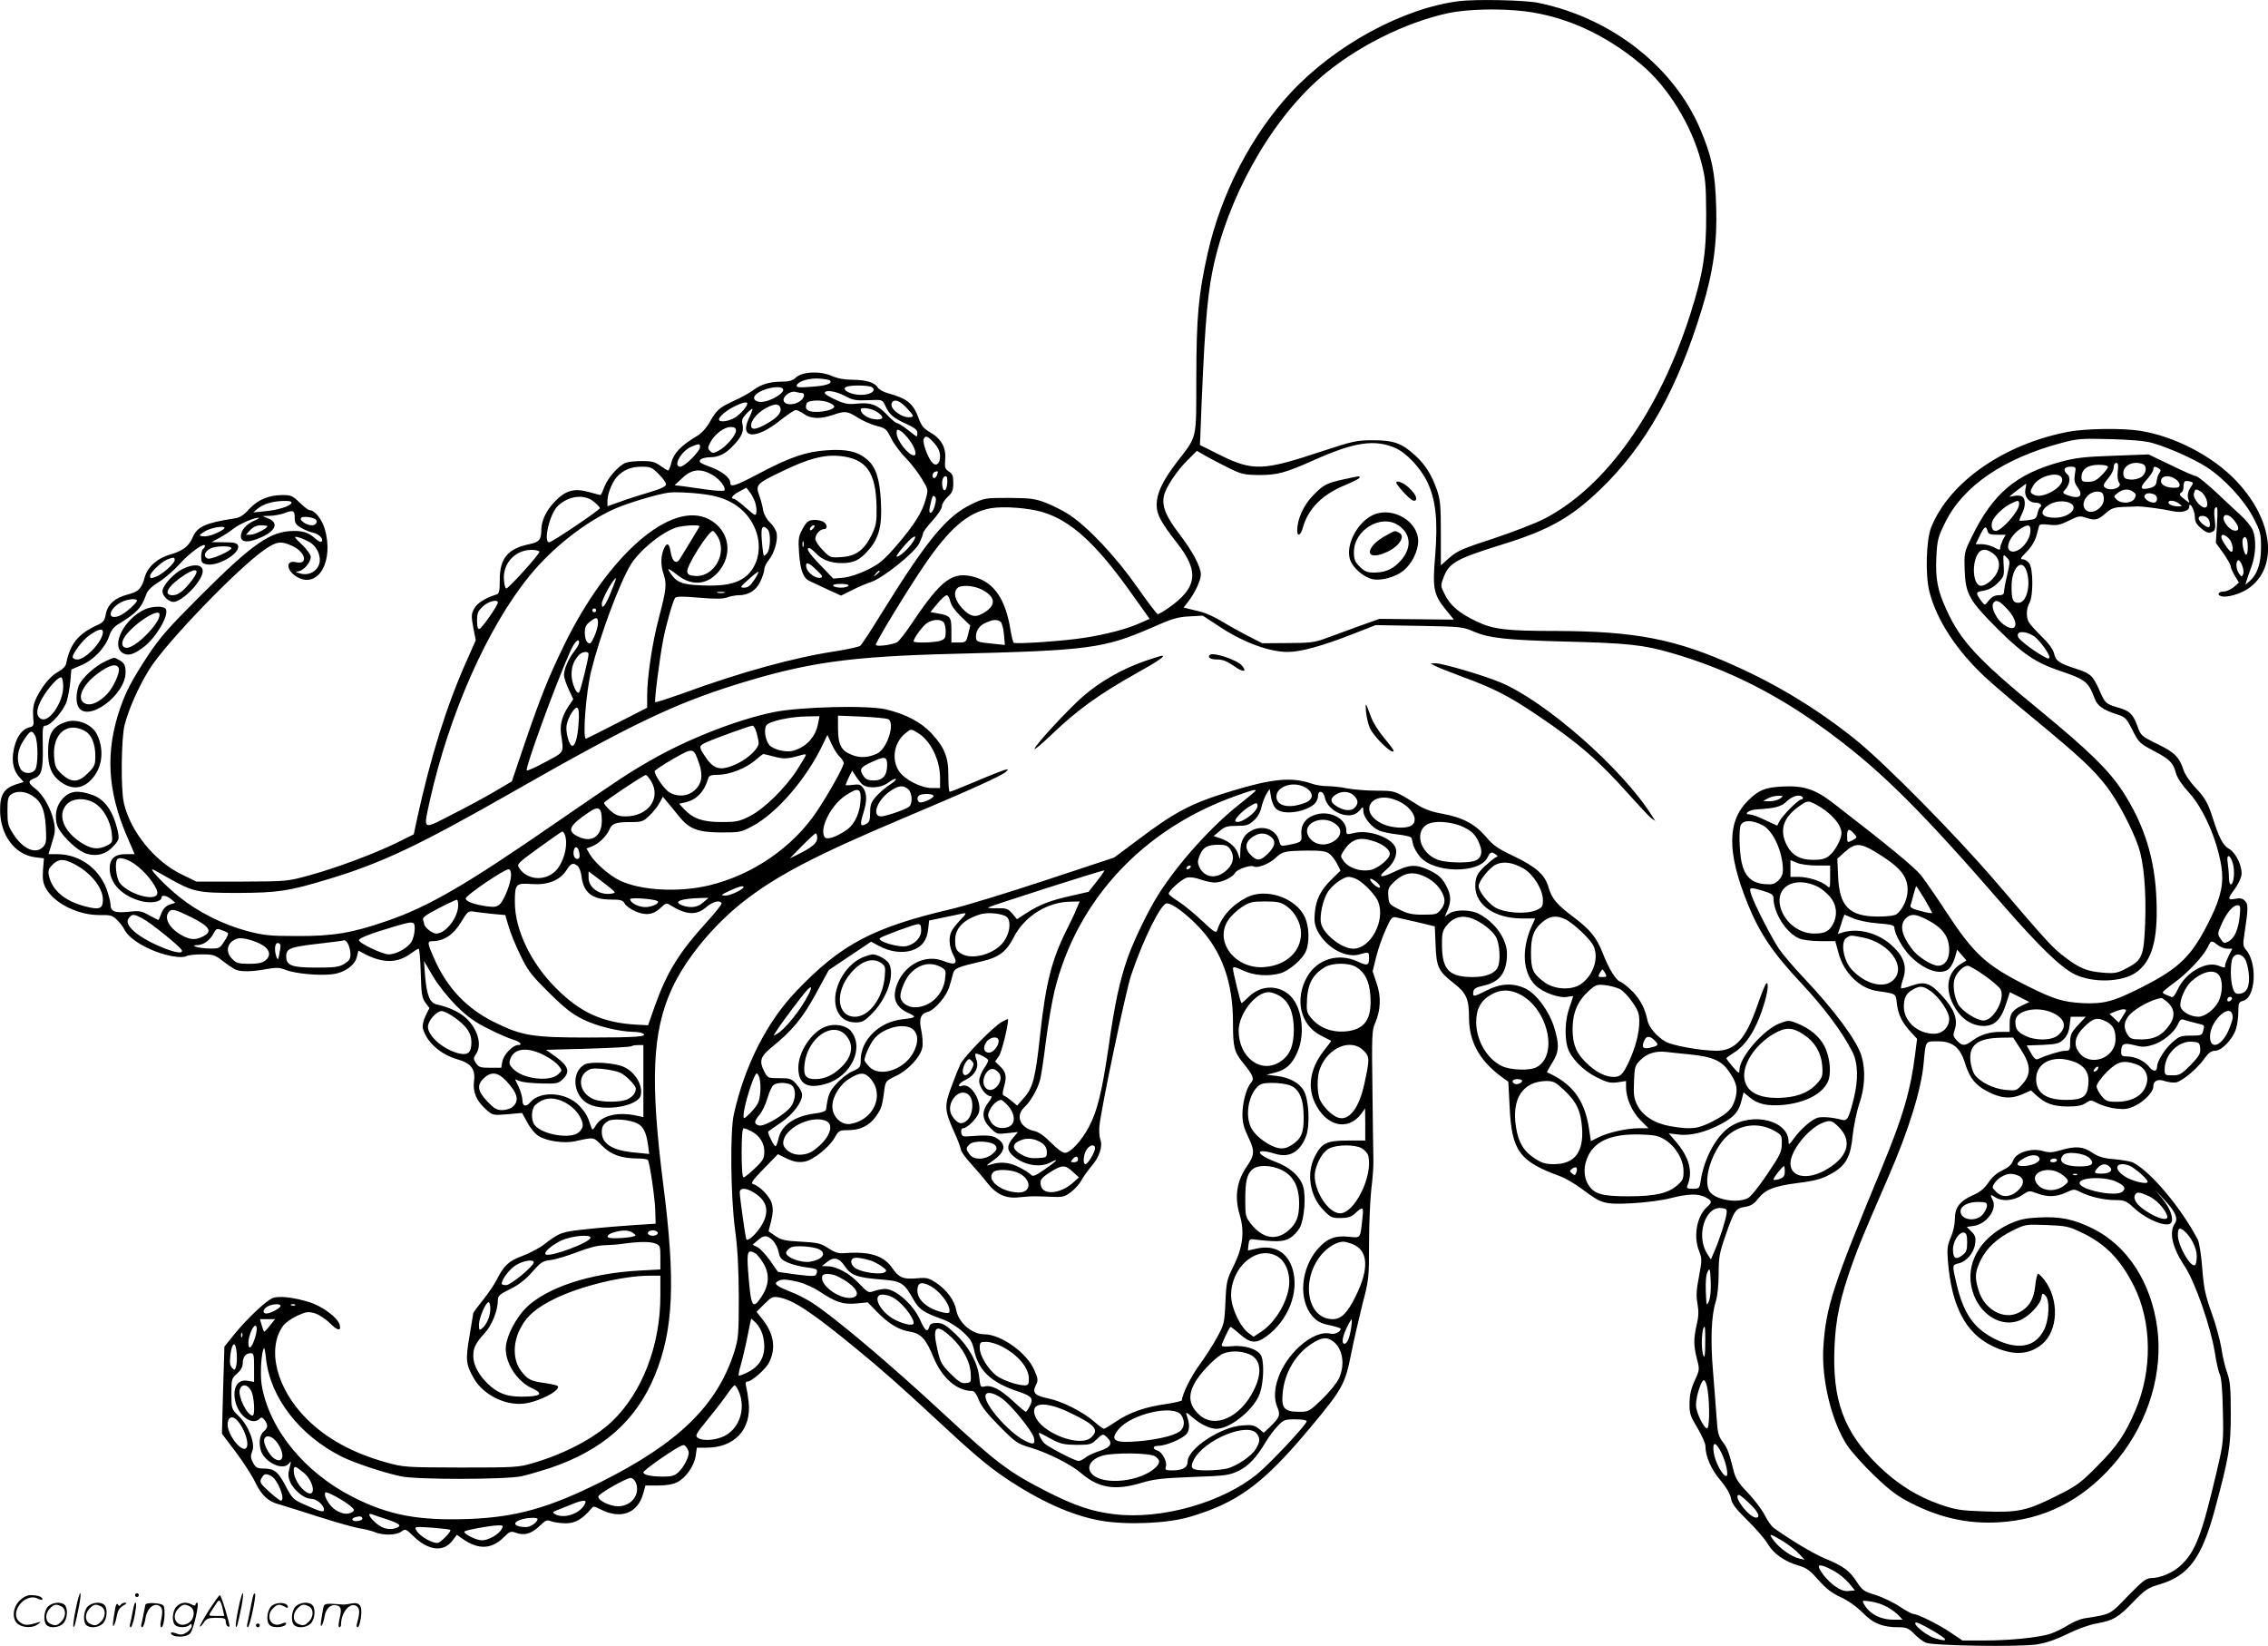 <svg version="1.0" xmlns="http://www.w3.org/2000/svg"
  viewBox="0 0 1200.145 870.781"
 preserveAspectRatio="xMidYMid meet">
<g transform="translate(-0.553,870.916) scale(0.1,-0.1)"
fill="#000000" stroke="none">
<path d="M7725 8703 c-298 -38 -657 -234 -890 -485 -209 -226 -368 -534 -439
-849 -49 -221 -59 -331 -60 -654 -1 -343 8 -306 -107 -456 -73 -97 -102 -159
-103 -220 0 -52 22 -92 109 -204 119 -151 106 -237 -49 -344 -24 -17 -49 -31
-54 -31 -5 0 -53 64 -108 142 -110 158 -260 318 -359 383 -33 22 -89 50 -125
64 -57 22 -81 25 -195 26 -128 0 -131 -1 -200 -34 -132 -64 -236 -191 -478
-582 -53 -86 -102 -161 -109 -166 -7 -6 -62 -18 -123 -28 -228 -34 -511 -112
-824 -227 -74 -26 -136 -46 -138 -44 -6 6 23 233 42 331 14 74 50 202 63 221
5 8 40 9 126 1 87 -7 128 -7 151 2 17 6 44 11 59 11 52 0 92 25 115 72 11 24
21 54 21 65 0 12 11 34 24 50 29 35 49 105 41 142 -3 16 -19 41 -35 56 -18 17
-32 43 -36 64 -3 20 -12 55 -21 79 -20 57 -14 63 122 128 138 67 219 88 302
81 143 -14 194 -84 197 -272 1 -80 -2 -96 -27 -148 -39 -78 -82 -110 -158
-115 -58 -4 -60 -4 -99 36 -22 22 -40 49 -40 60 0 24 25 52 46 52 21 0 17 28
-6 40 -12 6 -35 10 -52 8 -26 -2 -36 -11 -56 -48 -22 -41 -23 -53 -18 -128 7
-92 22 -132 58 -148 12 -6 55 -26 94 -44 l70 -32 60 30 c32 16 77 35 99 42 63
21 231 155 255 205 11 23 20 47 20 53 0 7 23 37 50 67 28 30 50 65 50 76 0 12
14 34 30 49 25 23 30 36 30 74 0 37 -4 48 -24 61 -20 13 -22 22 -19 63 6 62
-20 109 -78 143 -35 20 -48 35 -62 75 -30 80 -61 105 -164 133 -24 7 -47 20
-53 30 -14 26 -62 41 -135 41 -42 0 -78 7 -110 21 -62 27 -155 22 -189 -10
-16 -15 -35 -21 -72 -21 -65 0 -112 -14 -154 -46 -19 -14 -64 -39 -100 -55
-78 -36 -92 -48 -129 -113 -19 -33 -43 -60 -71 -76 -78 -46 -120 -89 -131
-136 -6 -24 -14 -44 -18 -44 -4 0 -22 11 -41 25 -28 20 -45 25 -96 25 -35 0
-74 -4 -87 -9 -38 -15 -94 -78 -113 -127 -9 -24 -18 -44 -21 -44 -2 0 -29 7
-61 16 -80 22 -125 9 -185 -55 -42 -45 -67 -98 -67 -146 -1 -52 -11 -64 -64
-75 -113 -23 -156 -75 -156 -188 0 -60 -3 -74 -17 -78 -59 -18 -104 -46 -119
-76 -15 -28 -15 -40 -4 -99 l13 -67 -46 -104 c-109 -244 -192 -510 -265 -843
l-17 -80 -85 -42 c-116 -58 -328 -137 -468 -175 -116 -32 -119 -32 -357 -33
l-240 0 -80 39 c-142 69 -270 227 -304 377 -17 70 -14 345 4 413 23 87 71 196
129 291 82 136 478 547 617 640 59 40 83 43 143 15 70 -34 84 -100 17 -85 -58
13 -50 -49 11 -81 110 -57 191 88 142 257 -15 51 -53 99 -80 99 -7 0 -30 18
-53 40 -36 36 -46 40 -90 40 -73 0 -130 -24 -177 -74 -30 -34 -50 -46 -80 -50
-151 -23 -195 -43 -219 -100 -19 -46 -53 -72 -117 -90 -70 -20 -122 -66 -137
-122 -16 -59 -33 -76 -92 -91 -67 -17 -105 -53 -114 -105 -6 -34 -13 -42 -51
-59 -96 -45 -138 -98 -158 -199 -3 -16 -19 -32 -41 -44 -41 -22 -82 -70 -115
-135 -20 -41 -23 -64 -17 -131 1 -17 -4 -25 -18 -28 -46 -9 -80 -62 -90 -138
-7 -54 5 -97 36 -130 l20 -22 -42 -13 c-63 -21 -84 -56 -83 -138 1 -130 78
-233 184 -247 l48 -6 -5 -62 c-3 -47 0 -69 15 -96 44 -80 171 -143 284 -142
59 1 69 -2 93 -26 15 -15 33 -38 40 -53 29 -55 143 -118 249 -138 38 -7 64 -7
76 -1 10 6 48 10 84 10 58 0 69 -3 109 -34 24 -19 54 -39 65 -45 27 -14 88
-14 167 1 53 9 69 9 101 -4 50 -20 179 -32 249 -23 65 8 120 48 130 95 l7 30
37 -20 c96 -48 171 -47 241 5 19 14 37 25 41 25 4 0 9 -57 11 -128 3 -111 6
-131 24 -157 l22 -29 -21 -42 c-12 -26 -17 -51 -14 -65 19 -72 92 -138 182
-164 73 -21 97 -52 89 -115 -8 -58 13 -106 64 -151 35 -31 36 -31 113 -25 l77
7 29 -52 c16 -30 42 -61 60 -71 45 -27 135 -39 191 -27 104 23 96 24 144 -24
48 -48 103 -67 193 -67 24 0 46 -4 49 -8 10 -17 37 -199 39 -266 l2 -71 -110
-7 c-60 -4 -172 -13 -247 -21 -143 -15 -148 -17 -234 -82 -23 -18 -74 -45
-113 -60 -75 -28 -99 -51 -139 -130 -11 -22 -43 -69 -71 -104 -28 -35 -51 -66
-51 -69 0 -2 -9 -57 -20 -121 -22 -128 -19 -151 24 -226 50 -85 163 -142 261
-132 80 8 203 72 181 94 -3 3 -33 10 -67 15 -74 10 -91 18 -126 64 -42 55 -45
142 -7 219 35 71 86 115 189 165 136 66 360 120 498 120 l57 0 0 -105 c0 -264
-96 -513 -256 -666 -95 -90 -252 -172 -420 -221 -75 -22 -96 -23 -379 -23
-296 1 -301 1 -399 28 -174 49 -313 125 -417 229 -160 159 -213 369 -126 492
11 16 45 40 75 54 49 22 58 23 94 13 21 -7 57 -30 79 -52 41 -41 61 -44 52 -9
-10 38 -92 99 -161 120 -83 26 -160 34 -193 22 -35 -14 -135 -108 -202 -190
l-54 -67 -7 -230 -6 -231 71 -94 c39 -52 85 -122 102 -157 35 -74 71 -108 130
-123 23 -7 116 -35 207 -65 91 -29 187 -56 215 -61 27 -4 64 -13 82 -20 44
-19 114 -18 142 2 22 16 24 15 64 -24 80 -78 161 -86 208 -22 l22 29 36 -25
c80 -54 148 -51 211 11 34 33 38 35 68 24 44 -15 80 -4 123 37 32 31 39 34 63
24 15 -5 49 -10 76 -10 49 0 87 22 131 74 15 18 16 18 50 1 109 -57 200 -23
229 85 l11 40 67 0 c44 0 79 6 102 18 45 22 90 88 97 140 l6 42 50 0 c150 0
240 97 224 242 -3 29 -9 65 -13 81 -5 20 -3 27 8 27 20 0 96 66 112 99 38 73
28 149 -29 224 l-36 46 42 42 c37 37 44 40 77 34 77 -14 174 -79 407 -270 132
-108 233 -197 430 -380 182 -170 270 -244 356 -302 187 -126 356 -202 509
-229 138 -24 354 -15 471 20 255 75 390 175 638 472 170 204 184 229 216 389
14 72 42 190 60 264 34 129 35 139 35 323 0 104 6 232 12 286 7 53 12 122 11
152 -1 30 -3 197 -5 370 -4 286 -3 319 14 356 30 70 33 140 8 211 l-21 63 19
78 c11 43 34 108 51 145 26 59 33 67 53 63 13 -3 64 -14 115 -26 l91 -22 4
-96 c4 -118 15 -141 93 -202 70 -54 84 -84 84 -187 1 -125 55 -223 168 -308
l40 -29 7 -134 c11 -233 52 -288 270 -367 26 -10 78 -40 115 -68 101 -76 115
-81 261 -74 72 4 159 15 205 27 96 24 146 25 185 5 36 -18 37 -26 9 -51 -55
-49 -74 -156 -42 -235 15 -39 15 -48 -1 -133 -14 -71 -16 -103 -8 -145 7 -39
6 -68 -4 -110 -17 -73 -17 -111 1 -181 15 -57 14 -59 -12 -116 -19 -42 -27
-76 -27 -119 -1 -54 4 -68 42 -131 23 -39 42 -81 42 -95 0 -55 31 -125 79
-181 31 -37 51 -70 56 -95 5 -30 24 -55 88 -118 45 -44 93 -100 107 -124 29
-51 90 -94 164 -115 42 -12 61 -27 105 -77 41 -46 71 -69 117 -90 38 -17 83
-49 116 -82 57 -58 106 -77 192 -77 39 0 51 -5 81 -35 19 -20 47 -41 62 -47
39 -16 489 -23 585 -9 51 8 101 25 163 55 51 26 118 50 155 56 89 16 114 31
195 115 63 65 77 74 142 93 151 46 219 139 288 392 76 282 85 337 85 508 0
135 -3 172 -19 218 -11 30 -25 89 -31 132 -7 42 -30 127 -52 187 -33 93 -41
130 -49 235 -5 68 -16 135 -23 150 -88 168 -247 358 -342 408 -11 6 -55 14
-98 18 -61 5 -86 13 -119 35 -49 33 -89 36 -167 13 -44 -13 -61 -14 -96 -4
-61 17 -141 -9 -156 -51 -7 -21 -24 -36 -57 -52 -30 -14 -56 -37 -74 -65 -21
-31 -44 -50 -81 -66 -70 -31 -96 -65 -96 -126 0 -27 -9 -69 -21 -96 -18 -41
-21 -60 -16 -125 19 -238 92 -381 233 -450 107 -53 196 -50 266 9 85 72 91
235 12 339 -14 18 -29 33 -34 33 -4 0 -12 -30 -15 -66 -8 -71 -33 -112 -86
-139 -80 -42 -184 16 -214 119 -20 68 -19 92 9 153 32 68 89 121 172 162 67
33 70 33 179 29 103 -4 118 -7 186 -40 125 -59 205 -141 276 -282 96 -190 99
-447 8 -659 -55 -128 -95 -187 -200 -293 -92 -93 -110 -106 -221 -161 -154
-77 -200 -87 -380 -80 -122 4 -152 9 -228 35 -127 44 -236 113 -336 212 -179
177 -239 343 -227 623 6 149 31 264 95 442 37 103 58 153 189 455 109 250 176
466 188 607 11 118 7 113 75 113 78 0 118 -32 144 -117 24 -76 52 -112 114
-146 72 -39 127 -44 187 -18 l48 21 26 -24 c48 -45 91 -60 166 -61 51 0 77 5
97 18 26 18 28 18 66 -2 22 -11 65 -24 95 -27 45 -5 64 -3 101 15 50 25 96 73
96 101 0 32 25 43 63 29 19 -6 45 -9 59 -6 35 9 111 73 148 125 22 31 37 42
57 42 35 0 95 63 111 117 7 22 12 63 12 91 0 45 3 50 25 56 67 17 77 200 15
271 -15 17 -16 29 -9 75 22 146 22 165 4 183 -12 13 -26 16 -51 11 -41 -8 -42
0 -4 50 16 22 32 54 36 72 8 44 -26 119 -65 142 -31 17 -53 58 -86 162 -26 82
-42 110 -95 165 -26 28 -53 68 -60 90 -22 68 -47 94 -139 138 -83 41 -87 44
-104 92 -24 66 -41 83 -101 100 -69 21 -70 22 -100 90 -36 80 -47 91 -125 116
-88 28 -108 42 -116 81 -5 21 -28 53 -65 89 -32 31 -63 66 -69 77 -15 28 -13
72 4 102 20 36 20 178 -1 208 -8 12 -24 22 -35 22 -15 0 -12 7 20 39 25 25 44
57 52 83 6 24 13 48 15 55 2 9 18 10 53 6 42 -5 59 -1 105 22 48 24 58 26 87
16 49 -17 65 -14 105 21 32 28 46 33 93 35 31 1 67 2 81 3 25 0 128 -13 187
-26 44 -9 83 2 83 24 1 33 30 -19 30 -54 0 -24 8 -39 31 -58 32 -28 46 -31 67
-17 10 6 12 22 7 63 -5 40 -3 58 6 63 9 6 11 -13 6 -90 l-6 -98 40 -55 c21
-31 39 -62 39 -70 0 -8 10 -30 22 -50 l21 -35 -27 -24 c-15 -12 -38 -23 -51
-23 -30 0 -41 -17 -16 -25 28 -9 97 10 140 38 166 110 138 366 -63 575 -123
129 -324 233 -506 262 -96 15 -286 12 -379 -5 -340 -65 -629 -265 -726 -505
-27 -66 -32 -254 -10 -340 38 -151 145 -314 297 -455 40 -37 158 -138 263
-224 233 -192 308 -262 379 -354 58 -76 135 -222 167 -316 29 -83 42 -236 36
-404 -7 -176 -15 -197 -97 -240 -50 -26 -62 -29 -125 -24 -85 7 -123 22 -201
81 -66 49 -94 80 -364 396 -209 245 -595 636 -748 758 -196 157 -404 284 -630
386 -317 144 -530 185 -947 187 -272 0 -337 8 -427 51 -91 43 -140 85 -168
144 -22 44 -22 46 -5 90 29 75 67 97 302 170 254 78 371 144 527 294 240 230
410 534 539 960 59 193 80 347 74 535 -5 181 -23 265 -83 408 -139 331 -471
592 -858 671 -70 15 -333 20 -421 9z m345 -53 c220 -27 429 -122 618 -280 143
-119 268 -321 319 -515 24 -90 26 -119 27 -280 1 -208 -17 -317 -84 -528 -166
-518 -447 -913 -770 -1081 -47 -25 -170 -72 -272 -106 -161 -52 -192 -66 -232
-101 l-46 -41 0 170 c0 143 -3 178 -20 227 -28 81 -61 134 -115 184 -71 65
-114 81 -224 81 -87 0 -104 -4 -272 -59 -309 -103 -364 -105 -536 -20 l-108
54 2 40 c20 536 34 727 64 878 77 384 303 790 569 1023 184 161 448 294 680
344 98 21 271 25 400 10z m-3673 -1954 c16 -16 -21 -28 -97 -33 -68 -5 -82 -4
-78 8 7 22 68 39 121 35 26 -2 50 -6 54 -10z m222 -35 c27 -18 -6 -41 -58 -41
-52 0 -103 26 -80 41 18 12 120 11 138 0z m-469 -15 c0 -18 -54 -52 -98 -61
-41 -9 -69 10 -50 33 31 37 148 59 148 28z m98 -16 c20 0 14 -28 -10 -44 -30
-21 -77 -21 -85 1 -9 22 34 56 61 49 12 -3 27 -6 34 -6z m229 -16 c42 -22 58
-25 123 -22 74 3 75 3 89 -27 22 -49 42 -66 109 -97 46 -21 62 -33 62 -48 0
-11 -2 -20 -4 -20 -2 0 -23 16 -47 35 -24 19 -49 35 -56 35 -6 0 -29 19 -50
41 -52 56 -88 70 -160 63 -49 -5 -67 -2 -115 20 -32 14 -58 30 -58 36 0 19 59
10 107 -16z m-82 -36 c14 -6 25 -15 25 -20 0 -14 -48 -28 -96 -28 -46 0 -62
14 -50 45 7 18 83 21 121 3z m411 -30 c36 -40 37 -43 17 -46 -43 -6 -111 44
-99 73 10 27 43 16 82 -27z m-846 27 c0 -16 -36 -57 -65 -75 -34 -21 -85 -27
-85 -10 0 15 39 48 84 70 40 20 66 25 66 15z m174 -21 c10 -25 -11 -52 -67
-84 -60 -35 -87 -38 -87 -11 0 27 36 68 78 91 45 24 68 25 76 4z m-165 -57
c-53 -109 35 -116 165 -12 38 30 75 55 83 55 7 0 27 -10 43 -21 35 -26 87 -28
153 -5 65 22 76 21 131 -14 27 -17 71 -37 100 -44 47 -12 53 -16 76 -64 14
-28 48 -75 77 -104 28 -29 67 -79 86 -111 35 -57 35 -58 21 -109 -17 -67 -61
-137 -156 -247 -66 -76 -89 -95 -151 -126 -45 -22 -94 -38 -127 -42 l-55 -5
-67 70 c-63 65 -80 92 -60 92 5 0 19 -12 33 -26 33 -36 79 -54 139 -54 63 0
98 17 144 72 53 61 70 128 63 252 -6 123 -27 186 -74 225 -50 42 -108 55 -211
48 -109 -7 -196 -36 -358 -122 -127 -67 -154 -76 -154 -50 0 27 -45 62 -109
85 -49 18 -59 25 -50 36 6 8 29 14 51 14 47 0 83 18 124 62 44 46 56 74 49
110 -6 24 -2 35 21 59 15 16 29 27 31 25 2 -2 -6 -24 -18 -49z m672 36 c41
-25 45 -43 8 -43 -44 0 -88 26 -89 53 0 13 52 7 81 -10z m-741 -103 c0 -24
-54 -86 -93 -106 -26 -14 -31 -14 -44 -1 -13 13 -13 18 1 45 22 43 73 82 107
82 22 0 29 -5 29 -20z m920 -52 c28 -39 39 -78 22 -78 -30 0 -92 80 -92 119 0
19 3 20 20 11 11 -6 34 -29 50 -52z m129 -13 c22 -25 31 -46 31 -71 0 -41 -24
-56 -45 -28 -23 30 -48 102 -42 119 9 23 22 18 56 -20z m6445 1 c84 -24 218
-83 288 -128 93 -60 199 -174 247 -267 38 -73 41 -85 41 -158 0 -85 -20 -143
-60 -178 l-23 -20 6 20 c3 11 15 45 26 75 24 65 27 147 7 195 -8 19 -36 54
-62 77 -26 24 -87 80 -135 126 -49 45 -95 82 -103 82 -7 0 -67 26 -132 58
l-119 57 -185 -7 c-154 -5 -201 -11 -280 -32 -237 -65 -358 -167 -471 -398
-40 -82 -40 -84 -37 -178 5 -123 23 -157 173 -307 133 -133 205 -181 328 -222
139 -47 153 -58 187 -148 14 -38 44 -59 114 -82 48 -15 53 -20 86 -85 33 -65
39 -71 110 -108 86 -45 106 -64 120 -120 7 -24 32 -62 67 -100 78 -85 150
-248 173 -391 14 -88 -1 -161 -55 -272 -98 -202 -162 -266 -368 -370 -148 -75
-198 -88 -311 -83 -104 6 -151 20 -291 90 -220 110 -283 168 -429 390 -51 79
-112 166 -134 195 -35 44 -180 163 -468 385 -94 72 -155 92 -268 86 -90 -5
-123 -18 -179 -73 -112 -109 -114 -273 -4 -546 63 -156 133 -260 280 -417 125
-133 221 -262 274 -366 31 -60 33 -147 8 -249 -27 -107 -34 -120 -64 -112 -49
13 -101 17 -126 11 -31 -8 -90 -59 -127 -110 -24 -33 -28 -36 -28 -17 0 112
-190 159 -311 78 -72 -48 -136 -167 -154 -284 -6 -41 -8 -43 -42 -43 -30 0
-34 3 -28 18 30 72 10 148 -62 232 l-37 43 50 -6 c62 -9 145 12 226 55 70 37
95 66 109 125 l11 43 29 -24 c44 -38 93 -49 175 -43 117 10 207 55 240 119 22
42 15 129 -15 190 -25 52 -80 98 -148 124 -40 16 -46 16 -90 -1 -86 -33 -213
-180 -213 -247 0 -21 -4 -19 -35 17 -19 22 -34 42 -34 45 0 3 18 16 40 30 68
42 123 132 163 269 18 61 21 110 7 96 -6 -6 -26 -57 -46 -115 -62 -179 -118
-240 -217 -240 -88 1 -237 28 -272 50 -45 27 -84 74 -92 108 -13 65 -37 110
-78 154 -25 25 -54 49 -66 53 -23 7 -61 68 -94 153 -32 81 -65 122 -151 187
-91 68 -118 100 -135 159 -18 66 -66 109 -183 165 -85 40 -110 57 -149 104
-58 67 -124 102 -230 121 -48 8 -92 23 -123 42 -132 82 -123 79 -225 80 -52 0
-122 6 -155 12 -33 7 -81 12 -106 12 -26 0 -64 6 -85 14 -102 35 -205 26 -419
-39 -215 -65 -299 -109 -498 -259 l-126 -94 -363 -120 c-200 -66 -424 -135
-498 -152 -420 -99 -585 -187 -824 -438 -154 -162 -270 -392 -327 -647 -21
-92 -17 -436 6 -610 14 -100 19 -202 20 -355 0 -198 -2 -221 -23 -290 -90
-286 -297 -487 -712 -694 -271 -135 -444 -183 -689 -193 -270 -10 -426 19
-616 115 -258 130 -447 362 -485 596 -9 59 -1 178 13 193 2 2 7 -23 10 -54 22
-208 177 -408 402 -521 65 -32 213 -82 310 -103 81 -19 554 -18 640 0 33 7
101 27 150 43 279 94 457 250 556 491 99 239 110 501 44 1012 -69 544 -58 803
44 1029 72 159 219 338 379 464 179 140 385 247 842 440 361 152 531 229 550
249 13 14 12 14 -10 8 -14 -4 -83 -31 -153 -61 -71 -30 -132 -54 -136 -54 -4
0 -7 37 -7 83 1 100 -20 152 -90 227 -54 58 -137 102 -240 126 -98 23 -456 14
-597 -15 -193 -40 -456 -143 -653 -257 -115 -66 -164 -99 -487 -321 -486 -336
-682 -450 -906 -527 -179 -62 -283 -80 -471 -79 -147 0 -176 3 -265 26 -130
35 -260 100 -362 182 -68 54 -156 145 -141 145 3 0 40 -20 83 -45 133 -75 154
-80 370 -80 209 1 268 9 475 72 286 86 478 177 980 463 624 356 849 464 1185
569 374 116 596 147 1145 161 723 18 797 28 1056 141 99 44 131 54 192 57 l72
4 101 -66 c119 -77 253 -126 348 -126 69 0 179 30 346 95 l120 47 230 -4 c222
-4 232 -5 291 -31 80 -34 173 -44 479 -52 329 -8 417 -17 564 -60 306 -88 579
-227 859 -438 264 -198 471 -405 904 -904 187 -214 299 -322 371 -358 96 -47
249 -43 324 8 85 58 118 172 110 380 -7 220 -64 403 -180 581 -74 112 -176
212 -436 426 -326 267 -420 367 -495 532 -48 105 -59 164 -54 279 5 92 8 106
48 186 95 192 310 338 615 419 82 22 105 24 255 20 110 -3 185 -9 224 -20z
m-4007 -26 c60 -26 134 -104 171 -180 45 -94 57 -203 42 -390 -15 -174 -8
-207 55 -285 l44 -54 -197 2 -197 2 -115 -41 c-63 -23 -142 -52 -175 -64 -51
-19 -81 -23 -195 -23 l-135 -1 -73 37 c-40 21 -102 55 -138 77 -35 22 -86 45
-112 52 -26 6 -57 14 -70 17 l-23 6 27 35 c35 47 64 109 64 140 0 40 -43 121
-113 213 -72 94 -93 146 -83 200 8 45 70 138 130 196 l45 45 48 -28 c27 -15
81 -43 121 -63 67 -33 82 -36 160 -37 97 0 139 11 293 80 211 94 318 110 426
64z m-3677 4 c0 -22 -82 -104 -104 -104 -42 0 3 82 58 106 41 17 46 17 46 -2z
m7502 -129 c-3 -27 0 -50 7 -59 22 -27 -51 -50 -77 -24 -8 8 -4 19 18 45 17
19 30 45 30 58 0 15 6 25 14 25 10 0 12 -11 8 -45z m132 39 c25 -9 19 -51 -8
-69 -14 -9 -39 -15 -58 -13 -26 2 -34 8 -36 26 -7 46 49 76 102 56z m-184 -15
c0 -6 -15 -26 -34 -45 -26 -26 -42 -34 -70 -34 -32 0 -36 3 -36 25 0 41 33 65
90 65 30 0 50 -4 50 -11z m-7669 -38 c22 -21 39 -46 39 -54 0 -11 -26 -24 -87
-42 -49 -14 -118 -36 -155 -50 l-68 -24 0 30 c0 35 24 95 48 123 34 38 76 56
131 56 49 0 57 -3 92 -39z m7494 -1 c-5 -32 -2 -46 15 -70 33 -46 8 -64 -56
-40 -24 10 -25 12 -11 28 25 27 31 66 13 81 -26 22 -19 41 15 41 30 0 31 -1
24 -40z m444 31 c11 -7 12 -13 4 -23 -6 -7 -13 -26 -15 -42 -2 -23 -10 -31
-33 -38 -54 -14 -60 -1 -21 42 20 22 36 47 36 55 0 17 9 19 29 6z m-7654 -34
c39 -22 75 -70 63 -83 -4 -3 -42 -2 -85 4 -43 6 -100 14 -128 18 l-50 6 42 39
c50 47 96 51 158 16z m1189 -1 c-3 -9 -10 -16 -15 -16 -14 0 -11 28 4 33 16 6
19 3 11 -17z m5954 -22 c6 -44 -106 -106 -149 -83 -22 11 -23 16 -5 48 31 55
147 82 154 35z m-5900 -21 c-3 -42 -21 -51 -26 -15 -4 29 4 52 18 52 7 0 10
-15 8 -37z m6500 21 c26 -18 29 -44 5 -45 -55 -4 -91 17 -80 45 8 20 46 21 75
0z m92 -21 c0 -2 -7 -15 -16 -28 -10 -16 -14 -34 -10 -51 l7 -26 -25 19 c-28
20 -31 29 -16 38 6 3 10 16 10 29 0 12 3 25 6 28 6 6 44 -1 44 -9z m-887 -33
c-7 -37 18 -70 53 -70 24 0 40 -15 25 -24 -4 -3 -11 -19 -14 -34 -5 -26 -11
-30 -49 -35 -23 -3 -44 -4 -46 -2 -2 2 4 17 12 34 23 43 21 88 -4 96 -11 3
-30 3 -42 -1 -13 -3 -20 -4 -17 0 7 8 83 65 86 66 1 0 0 -14 -4 -30z m-6722
-67 c6 -18 9 -43 7 -55 -3 -20 -7 -18 -56 25 -29 26 -57 47 -62 47 -22 0 -8
21 28 39 l37 20 17 -22 c10 -12 23 -37 29 -54z m7293 54 c15 -11 17 -17 7 -35
-14 -27 -71 -30 -96 -5 -16 15 -15 18 7 34 28 22 57 24 82 6z m355 3 c26 -14
47 -68 32 -83 -18 -18 -75 44 -66 72 7 24 9 25 34 11z m-7879 -22 c104 -20
182 -75 224 -160 49 -98 29 -214 -46 -272 -48 -36 -114 -49 -228 -44 -106 4
-134 15 -169 68 -18 28 -10 25 46 -18 71 -53 149 -46 206 17 85 94 63 226 -46
283 -199 103 -534 -189 -767 -667 -84 -173 -125 -276 -210 -525 l-66 -195 -90
-53 c-49 -29 -151 -84 -226 -122 -160 -82 -153 -87 -118 73 102 457 305 917
528 1190 118 145 287 279 443 351 70 32 229 80 294 89 41 5 159 -2 225 -15z
m7368 -14 c5 -50 -64 -94 -96 -62 -34 34 15 102 67 96 21 -2 27 -9 29 -34z
m266 20 c22 -9 21 -44 -2 -44 -26 0 -56 25 -48 38 8 13 26 15 50 6z m-6453
-64 c-13 -44 -35 -46 -25 -2 13 59 16 64 27 53 7 -7 7 -22 -2 -51z m-1802 24
c17 -14 31 -29 31 -33 0 -10 -254 -181 -268 -181 -33 0 2 151 45 192 57 55
142 65 192 22z m-1601 -6 c-6 -17 -74 -38 -143 -44 l-60 -6 25 21 c30 24 80
39 138 40 29 1 42 -3 40 -11z m9142 -6 c0 -38 -93 -142 -125 -142 -18 0 -26
26 -16 53 11 27 56 71 96 91 39 20 45 20 45 -2z m264 8 c58 -22 4 -80 -74 -80
-60 0 -82 20 -55 50 29 33 88 46 129 30z m582 -5 c19 -14 19 -14 -3 -15 -28 0
-53 10 -53 21 0 14 34 11 56 -6z m-6011 -46 c147 -45 278 -164 457 -414 l107
-150 -50 -22 c-71 -32 -179 -60 -294 -78 -116 -18 -367 -35 -376 -26 -3 3 -11
35 -17 71 -25 156 -85 246 -186 275 -118 35 -178 -9 -334 -242 -34 -51 -70
-97 -80 -102 -27 -14 -112 -25 -112 -13 0 15 163 283 254 417 135 199 233 283
353 305 68 12 204 2 278 -21z m-3960 -29 c0 -28 6 -37 33 -53 19 -11 48 -23
64 -26 32 -7 58 -34 45 -47 -4 -4 -17 2 -30 13 -36 33 -63 43 -116 43 -123 0
-217 -65 -497 -345 -170 -170 -212 -218 -277 -316 -87 -134 -115 -188 -146
-278 -79 -229 -67 -438 37 -678 l40 -93 -48 0 c-59 0 -85 -25 -84 -79 2 -79
70 -146 173 -171 49 -11 101 -1 101 20 0 16 26 12 51 -8 l22 -19 -30 -10 c-20
-7 -34 -22 -43 -44 -7 -19 -14 -35 -15 -37 -1 -1 -23 10 -49 24 -42 24 -53 26
-112 19 -72 -7 -94 2 -94 41 0 13 -10 49 -21 81 -42 110 -145 183 -260 183
l-47 0 19 62 c17 52 18 70 9 112 -14 66 -56 141 -97 172 -39 30 -41 41 -9 54
42 15 50 45 48 168 -2 100 -1 112 14 112 28 0 98 81 113 130 7 25 16 73 19
106 l5 61 53 23 c64 26 126 92 147 153 9 28 24 49 46 62 102 63 124 86 151
161 7 20 29 41 66 64 30 18 79 61 109 94 51 58 135 119 135 97 0 -5 -4 -13
-10 -16 -5 -3 -10 -22 -10 -40 0 -29 4 -36 26 -41 59 -15 184 58 169 99 -6 14
-20 17 -74 17 l-66 1 41 22 c22 12 56 34 75 49 33 26 108 58 133 58 6 -1 -5
-8 -24 -16 -41 -18 -69 -50 -70 -81 0 -30 28 -36 79 -18 98 34 129 84 69 110
l-33 14 40 1 c22 1 56 7 75 14 47 18 55 15 55 -24z m10269 -22 c23 -32 20 -50
-5 -46 -28 4 -64 51 -56 73 8 20 38 7 61 -27z m-10161 15 c17 -10 6 -33 -16
-33 -32 0 -73 30 -56 41 12 7 52 3 72 -8z m10015 5 c13 -13 16 -48 4 -48 -16
0 -52 32 -52 46 0 17 31 19 48 2z m-10268 -43 c0 -12 -67 -45 -89 -45 l-24 0
23 25 c16 17 34 25 57 25 18 0 33 -2 33 -5z m2287 -2 c-17 -29 -92 -152 -104
-171 -19 -31 -41 -14 -49 39 -7 42 -18 49 -32 22 -20 -39 -22 -91 -6 -138 19
-57 16 -83 -25 -239 -34 -128 -61 -310 -61 -409 l0 -62 -156 -80 c-86 -44
-161 -82 -167 -84 -20 -7 -1 246 27 359 47 188 147 457 208 560 45 74 157 168
238 197 38 13 134 18 127 6z m603 -8 c-7 -9 -15 -13 -17 -11 -7 7 7 26 19 26
6 0 6 -6 -2 -15z m6440 -12 c0 -58 -65 -125 -104 -110 -34 13 -4 82 50 118 40
26 54 24 54 -8z m-9565 4 c-35 -23 -82 -39 -107 -35 -22 3 -21 5 12 26 40 25
132 34 95 9z m2883 1 c17 -17 15 -100 -2 -124 -8 -10 -16 -17 -19 -14 -2 3 -7
38 -10 78 -6 73 2 89 31 60z m6455 -8 c4 -16 14 -20 50 -20 l46 0 -15 -27 c-7
-16 -14 -34 -14 -40 0 -16 -2 -16 -36 2 -16 8 -44 15 -61 15 l-33 0 22 45 c24
50 33 55 41 25z m-6720 -29 c53 -90 -20 -217 -120 -209 -29 2 -39 8 -41 23 -4
30 113 215 136 215 4 0 15 -13 25 -29z m1022 -45 c-27 -35 -75 -73 -75 -59 0
5 21 33 47 62 50 57 72 55 28 -3z m6975 34 c19 -19 28 -70 13 -70 -11 0 -53
63 -53 78 0 18 18 14 40 -8z m-10153 -21 c43 -27 64 -89 42 -127 -18 -33 -57
-48 -95 -37 -26 8 -27 9 -7 12 27 5 63 48 63 76 0 11 -21 41 -47 65 -44 43
-45 45 -17 38 16 -4 44 -17 61 -27z m10253 -25 c0 -26 -4 -43 -10 -39 -12 8
-24 71 -15 85 13 21 25 -2 25 -46z m-7643 4 c-3 -7 -5 -2 -5 12 0 14 2 19 5
13 2 -7 2 -19 0 -25z m-3027 -9 c0 -14 -108 -62 -125 -55 -31 12 -12 48 30 59
38 9 95 7 95 -4z m1630 -19 c0 -14 -163 -194 -175 -194 -6 -1 -11 21 -13 47
-6 86 60 157 146 157 23 0 42 -5 42 -10z m7688 -6 c35 -24 44 -59 28 -98 -16
-38 -60 -76 -88 -76 -36 0 -50 91 -24 155 17 40 46 46 84 19z m79 -116 c-10
-40 -17 -81 -17 -90 0 -13 -8 -18 -29 -18 -20 0 -36 -9 -51 -27 -21 -27 -22
-28 -37 -8 -35 48 -35 52 9 59 28 5 52 18 75 41 33 33 35 38 31 95 -3 59 -3
59 16 40 19 -19 19 -21 3 -92z m-9697 78 c0 -17 -63 -74 -97 -87 -31 -12 -33
-12 -33 4 0 17 59 73 90 86 34 13 40 13 40 -3z m10946 -73 c-7 -17 -8 -17 -22
1 -15 21 -19 58 -7 70 12 11 37 -50 29 -71z m-7549 20 c33 -32 35 -37 19 -41
-25 -5 -70 29 -74 57 -5 31 11 26 55 -16z m6402 -4 c25 -73 1 -169 -42 -169
-30 0 -37 16 -37 86 0 98 54 154 79 83z m-6733 -49 c-19 -29 -33 -40 -52 -40
-24 0 -23 3 23 44 26 24 50 42 52 40 2 -2 -8 -22 -23 -44z m664 46 c0 -2 -8
-10 -17 -17 -16 -13 -17 -12 -4 4 13 16 21 21 21 13z m-1422 -111 c-29 -71
-48 -95 -48 -60 0 24 62 135 75 135 2 0 -10 -34 -27 -75z m1257 35 c-3 -5 -21
-10 -40 -10 -19 0 -37 5 -40 10 -4 6 12 10 40 10 28 0 44 -4 40 -10z m704 -19
c72 -37 80 -79 22 -118 -50 -34 -78 -30 -123 17 -39 42 -50 84 -26 108 18 18
84 14 127 -7z m-1361 -18 c-10 -2 -26 -2 -35 0 -10 3 -2 5 17 5 19 0 27 -2 18
-5z m1196 -45 c4 -20 25 -50 56 -80 l50 -48 -11 -45 c-11 -44 -13 -45 -50 -45
l-39 0 0 65 c0 71 -5 77 -73 89 l-38 7 37 45 c20 24 42 44 49 44 7 0 15 -14
19 -32z m-4304 4 c0 -14 -64 -70 -93 -81 -75 -28 -52 48 23 78 31 12 70 14 70
3z m1910 -11 c0 -15 -84 -135 -97 -139 -9 -3 -13 10 -13 43 0 40 5 52 31 76
29 27 79 40 79 20z m7989 -36 c60 -65 53 -124 -9 -88 -48 27 -86 104 -63 126
14 15 32 5 72 -38z m-7469 -5 c0 -5 -4 -10 -10 -10 -5 0 -10 5 -10 10 0 6 5
10 10 10 6 0 10 -4 10 -10z m10 -67 c0 -16 -9 -48 -20 -72 -17 -37 -22 -41
-35 -31 -9 7 -15 29 -15 50 0 30 6 43 26 59 35 28 44 26 44 -6z m1828 5 c7 -7
12 -29 12 -50 0 -32 -4 -40 -26 -48 -28 -11 -144 -14 -144 -4 0 15 43 75 67
94 29 22 73 26 91 8z m301 3 c8 -6 16 -33 19 -67 l5 -57 -68 7 c-79 8 -85 10
-85 37 0 33 19 60 53 74 38 17 57 18 76 6z m-4749 -56 c0 -48 -91 -145 -135
-145 -14 0 -25 6 -25 13 0 20 54 91 87 114 48 34 73 40 73 18z m10218 -21 c27
-18 82 -92 82 -111 0 -12 -8 -10 -37 7 -57 33 -121 83 -128 99 -13 32 35 35
83 5z m-7698 -36 c0 -6 -11 -26 -26 -45 -31 -40 -54 -94 -54 -125 0 -13 11
-47 25 -76 l24 -52 -24 -36 c-36 -53 -48 -100 -40 -153 14 -97 19 -89 -83
-143 -51 -28 -96 -48 -99 -45 -10 11 151 453 230 630 24 52 47 75 47 45z m50
-59 c0 -23 -42 -194 -50 -203 -13 -14 -40 49 -40 94 0 42 11 72 38 103 17 19
52 23 52 6z m-2780 -172 c0 -86 -77 -196 -119 -170 -26 16 -24 49 5 103 32 58
91 123 105 115 5 -4 9 -25 9 -48z m2727 -197 c-5 -78 -20 -125 -37 -115 -16
10 -32 76 -26 108 8 44 44 100 57 91 8 -5 10 -33 6 -84z m1268 3 c-13 -74 -66
-130 -138 -147 -35 -8 -99 8 -120 31 -22 26 -31 84 -15 106 16 21 126 45 217
46 l63 1 -7 -37z m369 22 c41 -17 -3 -158 -58 -183 -48 -22 -91 -24 -134 -6
-55 21 -72 54 -72 140 l0 67 123 -5 c67 -3 130 -9 141 -13z m-695 -72 c6 -21
11 -46 11 -55 0 -30 -58 -84 -120 -112 -87 -39 -121 -28 -173 56 -24 38 -22
43 21 62 52 23 225 85 239 86 7 0 17 -17 22 -37z m856 -3 c65 -40 115 -142
115 -236 l0 -54 -43 0 c-58 0 -145 45 -174 89 -42 62 -26 153 33 200 32 26 29
25 69 1z m-4674 -12 c17 -32 17 -161 0 -182 -21 -26 -66 -20 -79 9 -21 46 -14
98 19 148 35 53 43 56 60 25z m4258 -112 c11 -11 21 -26 21 -35 0 -19 -82
-165 -143 -256 -128 -190 -340 -335 -569 -390 -159 -38 -359 -28 -471 25 -56
26 -134 95 -160 139 l-18 31 28 11 c36 13 78 54 93 89 14 33 33 40 116 40 56
0 64 3 97 35 21 20 44 50 53 67 l17 32 26 -31 c14 -17 41 -49 59 -72 55 -68
99 -85 222 -86 101 0 107 1 170 35 126 68 280 246 366 423 l28 58 22 -48 c12
-26 31 -57 43 -67z m-743 -39 c21 -63 12 -108 -27 -141 -35 -30 -84 -34 -128
-11 -26 13 -81 90 -81 114 0 5 44 34 97 65 110 62 108 62 139 -27z m397 39
c53 -14 72 -12 145 9 12 4 22 4 22 0 0 -3 -21 -39 -46 -78 -64 -99 -175 -207
-251 -246 -56 -28 -71 -31 -150 -31 -99 0 -149 18 -196 67 l-28 30 28 6 c64
14 104 54 127 130 4 13 16 17 50 17 60 0 146 33 197 76 22 19 42 34 44 34 2 0
29 -6 58 -14z m597 -44 c0 -55 -23 -82 -70 -82 -29 0 -43 6 -54 22 -25 36 -19
47 37 73 74 35 87 33 87 -13z m-138 -96 c24 -31 102 -29 145 3 18 14 35 22 39
19 3 -4 -12 -18 -33 -31 -21 -14 -53 -41 -71 -61 -27 -31 -32 -45 -32 -86 0
-40 -4 -51 -21 -60 -31 -17 -34 -5 -16 54 21 67 21 105 1 135 -14 20 -23 22
-55 18 -22 -3 -39 -3 -39 -1 0 2 8 20 17 40 l18 36 15 -23 c8 -13 22 -32 32
-43z m-1112 12 c56 -91 -14 -188 -134 -188 -36 0 -52 6 -81 31 -20 18 -34 36
-33 41 4 10 208 146 221 147 4 1 16 -14 27 -31z m3459 -33 c49 -25 51 -65 3
-83 -85 -33 -152 -18 -152 33 0 53 87 83 149 50z m-2097 -12 c21 -19 24 -75 4
-92 -17 -14 -123 -51 -148 -51 -50 0 -23 82 43 130 47 34 74 38 101 13z m-252
-45 c-1 -74 -30 -139 -75 -170 -57 -39 -105 -54 -116 -37 -29 44 34 169 110
219 64 43 81 40 81 -12z m2090 38 c0 -2 -37 -33 -82 -69 -149 -116 -325 -311
-432 -479 -54 -85 -130 -242 -164 -338 -42 -122 -67 -236 -101 -475 -35 -236
-59 -334 -103 -417 -39 -74 -98 -138 -127 -138 -13 0 -42 21 -74 54 -35 35
-64 56 -87 61 -76 16 -103 80 -54 126 33 31 69 93 83 144 6 22 20 114 31 205
12 91 32 211 46 268 118 481 471 859 964 1032 85 30 100 34 100 26z m111 -98
c38 -32 152 -16 200 28 10 9 19 28 19 41 0 34 29 29 36 -7 8 -40 48 -78 95
-90 42 -11 72 -2 96 29 11 14 12 12 13 -11 0 -33 44 -87 86 -104 17 -7 62 -16
99 -20 37 -4 68 -12 70 -18 2 -6 6 -23 9 -38 4 -15 20 -43 37 -63 76 -86 311
-88 355 -4 16 32 22 34 44 18 13 -9 13 -11 0 -16 -8 -4 -34 -25 -58 -47 -36
-35 -45 -50 -49 -87 -12 -109 93 -189 248 -189 l68 0 -20 -45 c-53 -120 -45
-241 20 -307 41 -41 132 -73 175 -62 14 3 26 4 26 2 0 -2 -9 -29 -20 -61 -22
-61 -26 -150 -10 -208 16 -55 82 -124 156 -160 54 -27 71 -31 109 -26 l45 7 0
-33 c0 -58 31 -128 76 -174 l43 -43 -52 0 c-64 0 -165 -23 -215 -49 l-38 -19
-11 73 c-24 147 -88 232 -221 291 -2 1 11 23 27 50 37 57 39 96 11 187 -27 87
-94 178 -152 206 -65 31 -131 28 -204 -9 -71 -36 -76 -36 -72 -8 2 17 14 24
56 33 86 20 122 71 122 170 -1 77 -63 165 -150 210 -42 22 -122 23 -154 2
l-25 -17 15 35 c19 46 18 78 -5 123 -24 47 -45 66 -101 91 -62 28 -99 26 -174
-11 -74 -36 -94 -32 -46 9 43 35 63 84 50 118 -20 53 -143 97 -219 77 -39 -9
-41 -9 -41 13 0 61 -82 106 -157 86 -56 -15 -85 -53 -81 -105 3 -42 3 -43 -79
-59 -28 -5 -32 -3 -38 21 -14 58 -76 86 -136 62 -47 -20 -69 -55 -70 -114 -1
-47 -2 -48 -10 -20 -11 39 -45 70 -93 87 l-38 13 32 27 c26 23 41 27 91 27 50
0 63 4 89 28 20 17 35 43 41 72 6 25 18 56 27 70 l16 25 8 -45 c4 -27 16 -52
29 -62z m-6587 73 c50 -31 69 -75 74 -169 4 -69 2 -86 -13 -102 -39 -43 -107
-14 -158 65 -29 44 -32 57 -32 123 0 61 3 76 19 88 27 20 73 18 110 -5z m6996
-1 c24 -24 25 -43 3 -65 -19 -19 -59 -15 -98 11 -31 20 -32 38 -3 58 31 22 74
20 98 -4z m-2225 0 c7 -12 -61 -43 -75 -35 -14 9 -12 32 3 38 22 9 66 7 72 -3z
m4481 -15 c-11 -8 -36 -15 -55 -15 l-36 1 25 14 c14 8 39 14 55 14 29 0 29 0
11 -14z m119 5 c3 -5 0 -10 -7 -10 -16 0 -100 -85 -117 -117 l-11 -22 -63 29
c-34 17 -70 30 -80 30 -39 0 -8 25 34 27 100 6 131 14 161 44 31 29 71 38 83
19z m-2147 -16 c80 -33 121 -108 73 -134 -30 -16 -102 -11 -147 9 -136 62 -64
183 74 125z m2215 -20 c78 -41 137 -106 137 -153 0 -32 -35 -96 -66 -120 -20
-16 -41 -21 -83 -21 -70 0 -113 24 -141 79 -39 77 -19 143 61 201 49 35 50 35
92 14z m-2953 -8 c0 -34 -97 -102 -117 -82 -8 8 34 54 72 77 36 23 45 24 45 5z
m-3470 -79 c0 -85 -56 -120 -129 -82 -57 29 -43 57 61 127 52 36 68 25 68 -45z
m3893 -26 c26 -25 17 -61 -22 -84 -49 -29 -107 -16 -132 29 -39 74 90 120 154
55z m2250 2 c55 -28 107 -142 107 -237 0 -22 -8 -40 -25 -56 -21 -19 -32 -22
-76 -18 -66 7 -102 42 -118 117 -12 59 -15 180 -3 197 17 26 60 25 115 -3z
m-1582 -10 c43 -22 59 -37 77 -74 28 -56 19 -94 -25 -106 -42 -11 -143 -8
-185 6 -102 34 -134 162 -48 194 43 16 128 6 181 -20z m2064 -33 c20 -22 20
-22 -12 -39 -22 -11 -23 -10 -23 24 0 40 9 44 35 15z m-6821 -6 c22 -56 -9
-163 -59 -202 -58 -46 -144 -35 -182 25 -14 20 -9 25 104 107 65 47 121 86
124 86 4 0 10 -7 13 -16z m1336 -18 c0 -27 -26 -49 -100 -86 l-45 -22 65 66
c35 36 68 66 72 66 4 0 8 -11 8 -24z m2398 8 c31 -22 27 -51 -12 -90 -40 -40
-59 -42 -91 -9 -38 37 -30 76 20 103 28 16 57 15 83 -4z m555 -28 c45 -16 77
-43 77 -64 0 -27 -64 -79 -105 -86 -52 -9 -112 11 -138 46 -19 26 -19 28 -3
53 44 68 86 80 169 51z m-769 -38 c25 -35 20 -76 -13 -108 -53 -54 -120 -48
-149 12 -10 22 -10 33 2 62 18 43 39 55 98 56 37 0 50 -5 62 -22z m3414 -15
c132 -80 172 -128 172 -203 0 -46 -26 -103 -58 -127 -10 -8 -47 -13 -97 -13
-154 0 -207 53 -213 216 l-4 90 41 37 c53 47 80 47 159 0z m-6856 -13 c2 -17
-2 -25 -12 -25 -17 0 -25 28 -16 52 9 21 25 5 28 -27z m3966 4 c12 -8 31 -32
42 -53 l19 -38 -45 -44 c-59 -57 -85 -108 -91 -179 -4 -44 -1 -65 15 -97 45
-87 149 -145 222 -123 49 14 50 14 50 -19 0 -40 -9 -43 -60 -19 -101 47 -212
14 -266 -78 -70 -120 -38 -259 72 -314 27 -14 51 -26 53 -27 2 -1 -13 -21 -32
-45 -75 -92 -95 -191 -56 -278 58 -129 176 -159 248 -63 l20 28 1 -85 0 -85
-94 0 c-110 0 -137 -13 -173 -85 -45 -87 -27 -206 42 -279 41 -43 47 -46 94
-46 36 0 56 6 73 21 47 43 50 41 43 -22 -12 -110 -7 -104 -73 -98 -71 8 -116
-10 -163 -64 -91 -104 -104 -270 -28 -357 24 -27 43 -37 90 -47 32 -7 59 -15
59 -19 0 -15 -31 -31 -52 -26 -45 12 -108 -14 -169 -70 -101 -94 -151 -231
-115 -317 18 -43 14 -55 -36 -104 l-35 -33 -27 22 c-23 18 -37 21 -86 17 -116
-8 -290 -124 -290 -192 0 -31 -26 -46 -80 -46 -36 0 -41 2 -35 20 8 25 -19 77
-45 85 -28 9 -25 25 5 25 42 0 135 40 152 66 15 24 14 53 -3 99 -6 15 2 12 31
-14 43 -37 92 -61 128 -61 74 0 203 106 230 190 19 57 22 155 8 193 -14 36
-86 61 -156 54 -33 -3 -55 -2 -55 4 0 9 37 88 46 98 2 2 24 -15 50 -38 56 -49
86 -52 141 -12 115 84 174 233 139 354 -27 92 -97 132 -193 110 l-44 -10 3 31
c3 27 7 31 28 28 117 -14 156 -13 189 6 19 10 44 36 55 57 24 46 33 168 17
218 -18 55 -71 102 -150 131 -106 41 -105 74 2 41 75 -23 131 9 163 91 23 59
16 197 -12 244 -24 41 -76 69 -144 77 l-53 6 47 12 c58 15 88 43 117 108 45
103 22 252 -48 307 -64 51 -151 44 -211 -16 -19 -19 -36 -33 -37 -32 -6 5 -45
166 -45 182 0 12 9 11 53 -9 56 -27 134 -33 198 -15 46 13 118 75 135 117 20
46 17 130 -5 179 -47 103 -207 158 -309 105 -78 -40 -134 -103 -156 -175 -5
-15 -18 -7 -81 53 -42 39 -98 85 -125 102 -28 17 -50 35 -50 40 0 16 70 79 97
85 15 4 45 0 72 -10 25 -9 59 -16 74 -16 37 0 95 27 108 51 10 19 83 44 99 34
18 -11 83 14 114 44 38 36 48 38 166 40 72 1 101 -3 118 -15z m4783 -53 c12
-41 5 -111 -11 -111 -6 0 -10 17 -10 38 0 20 -3 54 -6 75 -9 50 12 49 27 -2z
m-11085 -17 c53 -42 107 -118 102 -142 -8 -45 -150 -5 -198 55 -20 26 -29 111
-13 127 15 14 66 -4 109 -40z m-359 24 c97 -42 173 -129 173 -199 0 -48 -19
-55 -94 -35 -109 28 -176 86 -192 164 -5 24 -1 36 19 56 29 29 52 32 94 14z
m9243 -18 l70 0 0 -62 c0 -58 -1 -60 -18 -45 -27 24 -99 47 -148 47 l-44 0 0
44 0 45 35 -15 c19 -8 66 -14 105 -14z m-1552 -16 c52 -31 102 -111 102 -167
0 -35 -3 -39 -37 -54 -54 -22 -168 -14 -217 16 -39 25 -86 85 -86 112 0 27 59
100 93 115 40 18 89 10 145 -22z m-5006 14 c9 -7 18 -33 21 -57 10 -84 57
-121 154 -121 53 0 64 -3 74 -21 6 -11 31 -30 56 -41 55 -24 96 -19 135 19 26
25 31 26 51 13 83 -52 139 -55 190 -10 34 29 70 39 81 21 3 -4 -31 -48 -76
-97 -148 -162 -214 -269 -278 -449 l-35 -100 -60 3 c-179 10 -297 63 -426 192
-134 133 -219 310 -219 456 0 97 5 102 88 96 87 -6 149 19 184 72 25 39 36 43
60 24z m3243 -8 c-3 -5 -11 -10 -16 -10 -6 0 -7 5 -4 10 3 6 11 10 16 10 6 0
7 -4 4 -10z m-3595 -40 c0 -40 -36 -133 -60 -155 -15 -14 -29 -16 -67 -11 -71
10 -113 26 -113 42 0 16 203 154 226 154 9 0 14 -11 14 -30z m3099 -34 l-43
-55 -96 -22 c-107 -24 -162 -45 -234 -91 l-49 -32 -25 30 c-23 26 -31 29 -79
28 -30 -1 -52 1 -49 4 8 7 610 200 615 196 2 -1 -16 -28 -40 -58z m-2551 -57
c2 -5 -14 -9 -36 -9 -56 0 -102 39 -102 85 l0 34 68 -51 c37 -28 69 -54 70
-59z m4280 86 c43 -19 79 -50 98 -87 19 -37 18 -61 -7 -92 -19 -24 -27 -26
-93 -26 -59 0 -82 5 -127 28 -52 26 -54 29 -57 70 -3 39 1 47 32 77 49 46 94
55 154 30z m-350 -19 c37 -20 99 -85 111 -119 38 -100 -41 -247 -133 -247 -60
0 -157 76 -170 134 -9 39 10 128 37 168 26 38 82 78 109 78 10 0 31 -6 46 -14z
m103 -15 c13 -11 20 -23 16 -27 -4 -4 -20 4 -35 19 -30 31 -16 37 19 8z m2339
-26 c15 -8 41 -30 59 -50 35 -41 42 -95 16 -145 -20 -38 -43 -50 -100 -50 -88
0 -170 72 -182 159 -13 100 94 145 207 86z m-5690 1 c0 -12 -71 -46 -96 -45
-27 1 -25 3 21 25 47 22 75 30 75 20z m6250 -64 c22 -38 40 -71 40 -73 0 -3
-27 1 -60 10 -44 11 -59 20 -55 30 3 7 10 33 16 57 6 24 13 44 15 44 2 0 21
-31 44 -68z m-852 43 c40 -12 52 -20 52 -36 0 -80 68 -187 137 -215 18 -8 67
-14 111 -14 l79 0 18 -65 c28 -104 112 -186 205 -199 101 -15 97 -12 103 -66
7 -58 26 -98 72 -149 l35 -38 -10 -79 c-24 -194 -65 -333 -175 -599 -262 -632
-297 -738 -311 -953 -11 -170 44 -396 127 -521 21 -32 85 -103 142 -158 81
-78 122 -109 193 -145 168 -86 329 -118 511 -99 232 24 429 136 588 333 161
201 237 456 206 691 -32 241 -157 434 -340 526 -102 50 -172 65 -287 59 -75
-4 -104 -11 -157 -35 -158 -75 -235 -214 -194 -354 37 -125 152 -196 251 -155
46 19 106 81 113 117 5 28 7 29 22 14 25 -24 20 -129 -8 -183 -47 -91 -138
-107 -259 -47 -111 56 -165 133 -202 287 -25 106 -25 105 9 113 42 9 82 56 88
103 5 34 1 45 -19 65 l-25 25 40 6 c66 11 122 89 97 136 -15 29 -12 33 12 16
35 -25 99 -20 143 10 37 25 39 25 79 10 55 -21 102 -20 154 4 41 19 45 19 75
3 49 -25 126 -43 186 -43 49 0 58 -4 98 -41 70 -65 180 -108 198 -78 14 22 -7
78 -46 125 l-41 49 47 -50 c61 -64 78 -102 59 -129 -32 -46 -14 -127 52 -226
55 -83 137 -319 159 -453 8 -55 21 -109 27 -120 8 -14 14 -84 16 -190 4 -165
3 -171 -33 -325 -78 -332 -111 -419 -186 -491 -41 -41 -111 -71 -162 -71 -24
0 -46 -17 -121 -94 -98 -102 -87 -96 -237 -120 -19 -4 -56 -19 -82 -36 -25
-16 -65 -35 -90 -44 -60 -20 -214 -36 -352 -36 l-115 0 -58 39 c-62 43 -178
101 -201 101 -7 0 -41 18 -74 40 -33 22 -90 49 -127 61 -61 18 -70 25 -99 69
-39 60 -70 83 -169 124 -65 28 -174 93 -270 161 -12 9 -34 39 -48 68 -15 29
-55 82 -89 118 -47 48 -66 77 -74 110 -26 103 -34 126 -59 159 -23 30 -28 48
-33 130 -4 52 -12 163 -19 245 -14 166 -9 295 15 369 9 30 15 87 15 147 0 85
4 109 36 201 46 132 53 144 103 152 31 5 48 15 72 46 37 46 83 64 205 80 102
13 135 23 188 54 70 41 95 87 105 197 6 52 21 127 35 168 30 85 34 181 12 253
-24 81 -143 242 -306 414 -53 56 -112 125 -132 155 -40 61 -124 224 -144 281
-15 45 -13 46 64 23z m-5854 -53 c17 -10 -27 -32 -64 -32 -36 0 -80 23 -80 42
0 10 125 2 144 -10z m243 -7 c-30 -27 -68 -32 -113 -15 -49 19 -6 35 96 38
l45 1 -28 -24z m-1297 -15 c0 -65 -66 -150 -116 -150 -21 0 -64 34 -64 51 0 4
-3 14 -6 23 -4 11 17 26 83 60 48 25 91 45 96 45 4 1 7 -13 7 -29z m3273 -17
c-8 -21 -32 -72 -53 -113 -80 -160 -111 -283 -141 -560 -24 -223 -38 -278 -86
-330 l-35 -40 -29 24 c-15 13 -34 26 -40 28 -10 3 -10 14 0 50 15 53 10 76
-24 108 l-24 23 20 28 c15 21 49 158 49 197 0 1 -14 -5 -31 -14 -43 -22 -200
-182 -221 -224 -9 -19 -31 -73 -48 -120 -38 -101 -37 -125 14 -238 20 -44 36
-87 36 -95 0 -9 24 -42 53 -74 29 -32 68 -77 86 -101 48 -62 100 -86 170 -77
31 3 72 6 91 5 19 0 60 -2 92 -3 49 -2 61 2 95 29 21 17 44 44 52 60 8 16 31
48 51 72 42 48 62 105 48 143 -5 13 -7 44 -5 69 9 94 138 709 168 800 64 190
158 380 189 380 29 0 104 -56 172 -128 120 -128 178 -290 178 -504 0 -130 6
-154 54 -213 53 -65 60 -83 41 -105 -24 -26 -45 -105 -45 -168 0 -42 8 -71 31
-119 35 -72 34 -95 -8 -155 -54 -79 -66 -162 -37 -258 26 -87 16 -169 -31
-265 -38 -76 -40 -86 -45 -195 -5 -111 -7 -118 -44 -186 -21 -39 -63 -104 -92
-144 -45 -60 -94 -159 -94 -189 0 -4 -38 -13 -84 -20 -110 -15 -193 -44 -264
-92 -31 -21 -61 -39 -65 -39 -5 0 -29 18 -54 40 -58 50 -166 105 -238 120 -73
15 -88 30 -69 69 14 28 13 34 -7 81 -39 92 -177 190 -265 190 -65 0 -136 61
-148 127 -10 52 -50 107 -105 144 -42 28 -51 30 -106 25 -70 -6 -93 4 -127 53
-46 68 -120 91 -259 80 -27 -2 -48 5 -80 26 -39 26 -55 30 -144 35 -84 4 -105
9 -135 29 -19 14 -36 25 -37 25 -1 1 5 25 13 55 10 40 11 64 4 92 -10 37 -62
92 -98 103 -16 5 -7 18 56 83 l74 76 32 -16 c47 -24 74 -30 111 -23 45 9 129
76 157 126 22 38 25 40 71 40 64 0 113 24 147 72 29 40 34 54 45 140 6 46 8
49 60 74 65 30 132 102 141 151 4 20 1 59 -5 89 -14 62 -4 90 34 100 37 9 102
86 115 136 7 23 16 54 19 68 8 27 26 34 155 64 87 20 128 52 165 125 57 112
178 189 303 190 l47 1 -16 -37z m1108 14 c46 -31 79 -91 79 -146 0 -95 -77
-168 -190 -178 -157 -15 -273 135 -194 250 14 21 47 52 72 68 40 26 55 29 122
29 64 0 83 -4 111 -23z m5046 -57 c-7 -68 -28 -114 -56 -130 -27 -14 -28 -13
-47 15 -15 23 -14 27 9 79 28 60 59 96 83 96 15 0 16 -8 11 -60z m-10842 -2
c101 -51 117 -76 65 -103 -37 -19 -63 -19 -103 1 -74 37 -109 98 -75 132 14
14 33 9 113 -30z m1597 16 l67 -6 17 -57 c8 -31 36 -99 61 -151 41 -85 57
-107 152 -201 85 -84 123 -114 182 -143 72 -36 191 -65 269 -66 19 0 41 -4 48
-9 27 -16 -33 -21 -289 -21 -294 0 -352 9 -497 81 -145 71 -248 179 -316 330
-41 92 -42 99 -9 99 58 1 108 34 148 100 35 58 39 61 69 56 17 -3 61 -8 98
-12z m2476 -31 c-20 -21 -41 -48 -47 -60 -17 -33 -13 -84 9 -126 26 -48 11
-57 -55 -31 -92 35 -198 -18 -240 -118 -31 -76 -13 -127 59 -159 44 -20 40
-24 -37 -33 -120 -14 -217 -110 -217 -215 0 -37 -3 -41 -42 -59 -24 -10 -62
-39 -85 -65 -39 -42 -46 -60 -56 -137 -2 -10 -20 -17 -61 -22 -108 -14 -178
-64 -192 -137 -4 -17 -10 -33 -14 -36 -7 -5 -46 73 -39 78 2 2 32 23 67 47 65
45 112 107 112 148 0 12 -13 36 -29 54 -27 31 -34 33 -91 33 -62 0 -62 0 -82
39 -26 51 -18 76 39 123 111 89 167 158 236 285 l68 125 112 75 112 75 43 -23
c59 -31 121 -39 173 -23 52 17 80 53 86 112 l5 46 57 12 c31 6 72 15 91 19 55
13 56 12 18 -27z m249 11 c20 -27 10 -87 -21 -128 -47 -63 -160 -96 -219 -65
-31 17 -37 28 -37 75 0 62 43 107 130 135 44 15 131 4 147 -17z m-4579 -3 c47
-25 204 -152 210 -170 13 -39 -181 37 -251 99 -38 33 -46 57 -25 78 16 16 22
15 66 -7z m9053 0 c25 -11 81 -23 132 -27 70 -5 87 -10 87 -23 1 -32 42 -107
83 -149 74 -76 164 -106 206 -68 10 9 24 35 31 58 l12 43 25 -29 24 -28 -30
-19 c-69 -42 -85 -127 -40 -214 34 -67 86 -107 147 -113 66 -6 103 25 132 113
l21 65 52 -26 51 -26 -40 -19 c-51 -25 -64 -44 -64 -96 l0 -43 -49 0 c-58 0
-105 -15 -148 -46 -40 -30 -54 -30 -82 0 -21 22 -22 28 -11 60 17 53 -4 108
-68 177 -63 69 -92 78 -162 53 -27 -10 -52 -16 -54 -13 -3 3 2 25 10 49 22 64
5 117 -55 173 -75 71 -183 99 -268 72 l-22 -7 17 51 c8 28 17 51 18 51 1 0 21
-9 45 -19z m387 -5 c88 -45 122 -91 122 -164 0 -49 -23 -82 -59 -82 -33 0
-108 48 -137 87 -57 76 -68 129 -34 163 26 26 50 25 108 -4z m-2401 3 c46 -17
102 -60 123 -94 22 -36 28 -132 10 -166 -17 -31 -64 -49 -130 -49 -124 0 -161
37 -164 159 -1 66 2 84 20 108 37 49 84 64 141 42z m495 -5 c41 -21 126 -101
144 -136 33 -64 2 -160 -66 -206 -50 -34 -142 -28 -194 12 -59 44 -69 67 -69
154 0 83 13 121 55 158 41 38 81 43 130 18z m-6092 -49 c0 -20 -7 -49 -15 -65
-18 -34 -81 -70 -123 -70 -32 0 -157 59 -157 75 0 11 64 36 180 70 110 33 115
32 115 -10z m2680 -9 c0 -37 -32 -71 -76 -82 -40 -10 -159 25 -142 42 11 10
181 73 201 74 13 0 17 -8 17 -34z m-3669 -12 c5 -3 -3 -23 -18 -44 -24 -38
-28 -40 -77 -39 -56 0 -114 17 -66 18 33 1 66 25 85 61 14 26 18 28 42 19 14
-5 30 -12 34 -15z m8649 -24 c142 -27 236 -155 165 -225 -48 -49 -150 -23
-222 56 -44 49 -60 148 -25 168 21 13 19 13 82 1z m-8482 -32 c53 -25 67 -62
32 -90 -16 -13 -39 -18 -87 -18 -55 0 -67 4 -88 25 -40 39 -28 90 25 108 22 7
70 -3 118 -25z m482 -56 c0 -26 -6 -36 -32 -52 -28 -17 -51 -20 -148 -20 -132
0 -160 11 -160 60 0 41 21 49 168 66 70 8 132 16 137 18 15 5 34 -35 35 -72z
m9880 48 c14 -11 37 -20 51 -20 l27 0 -19 -37 c-10 -21 -19 -43 -19 -50 0 -16
1 -16 -38 -2 -68 24 -175 -41 -214 -129 -12 -26 -24 -41 -31 -38 -7 3 -20 9
-29 12 -10 4 -18 9 -18 13 0 4 28 27 61 51 70 51 153 139 177 188 18 37 19 38
52 12z m-10250 -4 c0 -7 -3 -28 -7 -47 -5 -28 -7 -30 -14 -14 -13 35 -10 75 6
75 8 0 15 -6 15 -14z m10394 -69 c9 -12 18 -47 21 -77 7 -67 -9 -104 -47 -108
-21 -3 -28 2 -37 29 -14 40 -14 134 -1 160 14 26 46 24 64 -4z m-9465 -248
c60 -59 97 -86 169 -122 51 -26 111 -52 133 -58 38 -12 53 -29 25 -29 -27 0
-75 -50 -82 -86 l-6 -34 -59 0 c-51 0 -61 3 -75 25 -14 22 -14 26 0 47 35 49
9 137 -57 195 -33 29 -90 55 -150 68 -37 8 -53 47 -62 150 l-6 80 47 -80 c27
-46 79 -111 123 -156z m2563 205 c28 -15 30 -19 25 -60 -9 -87 -79 -154 -161
-154 -41 0 -76 28 -76 60 0 27 26 89 48 114 48 54 108 69 164 40z m2200 -1
c46 -28 70 -76 75 -151 9 -128 -31 -182 -136 -190 -71 -5 -134 20 -177 71 -24
29 -26 37 -22 104 5 80 32 127 92 164 40 25 127 26 168 2z m3325 -45 c41 -29
80 -62 86 -75 23 -52 -39 -163 -92 -163 -36 0 -116 52 -134 87 -22 42 -30 105
-17 138 12 32 46 64 68 65 8 0 48 -23 89 -52z m-2007 12 c9 -18 8 -20 -15 -20
-23 0 -24 2 -15 20 6 11 13 20 15 20 2 0 9 -9 15 -20z m3244 -6 c25 -24 25
-98 0 -145 -21 -41 -72 -79 -105 -79 -42 0 -88 26 -95 54 -7 30 24 103 57 133
55 50 115 66 143 37z m-3166 -78 c16 -8 45 -39 65 -68 31 -44 37 -62 37 -103
0 -63 -20 -138 -58 -220 -24 -49 -37 -66 -57 -71 -41 -10 -97 11 -149 57 -67
59 -89 108 -89 194 0 86 27 148 85 201 38 34 44 36 89 31 26 -3 61 -13 77 -21z
m-4294 -28 c-42 -83 -126 -187 -169 -210 -19 -11 -19 -11 0 18 25 40 133 184
158 211 27 31 32 22 11 -19z m5937 18 c45 -31 99 -110 99 -146 0 -46 -35 -80
-81 -80 -86 0 -159 66 -159 143 0 48 13 72 48 91 38 21 52 20 93 -8z m-2170
-19 c146 -77 201 -320 87 -383 -36 -21 -142 -17 -187 6 -78 39 -133 134 -134
230 0 71 24 116 79 147 50 29 100 29 155 0z m-1274 -7 c50 -30 74 -88 75 -176
0 -88 -21 -138 -71 -171 -101 -68 -220 20 -221 162 0 90 89 205 159 205 14 0
40 -9 58 -20z m5034 -23 c-13 -13 -26 -3 -16 12 3 6 11 8 17 5 6 -4 6 -10 -1
-17z m-337 -9 c38 -33 43 -75 14 -118 -38 -57 -82 -80 -149 -80 -51 0 -61 3
-75 25 -24 37 -20 72 12 107 36 37 120 81 166 87 4 1 18 -9 32 -21z m-607 -57
c69 -32 79 -79 26 -121 -35 -27 -120 -27 -172 0 -41 20 -51 36 -51 76 0 57
113 83 197 45z m387 7 c-4 -7 -14 -23 -22 -36 l-15 -23 -24 23 -25 23 29 12
c38 16 66 17 57 1z m566 -32 c0 -11 -11 -44 -24 -73 -39 -82 -96 -98 -96 -27
0 42 29 94 68 123 31 22 52 13 52 -23z m-9415 4 c68 -47 95 -85 95 -135 0 -53
-17 -69 -62 -60 -82 18 -168 91 -168 142 0 32 45 83 73 83 10 0 38 -13 62 -30z
m8596 -45 c-35 -38 -41 -51 -41 -90 0 -42 -2 -45 -27 -45 -24 -1 -93 -21 -143
-44 -12 -5 -22 4 -38 33 l-22 39 85 3 c76 4 87 7 111 30 18 18 28 41 31 73 l6
46 40 0 40 0 -42 -45z m149 20 c37 -19 50 -43 50 -94 0 -102 -138 -150 -195
-67 -29 40 -19 85 29 132 47 47 70 53 116 29z m469 -7 c57 -14 53 -10 45 -42
-6 -24 -10 -26 -65 -26 -54 0 -62 -3 -100 -37 -40 -36 -79 -99 -79 -127 0 -28
-21 -28 -42 -1 -25 32 -75 55 -118 55 -25 0 -30 4 -30 23 0 44 13 51 68 37 40
-11 58 -11 95 0 55 15 119 67 137 110 9 21 18 29 28 25 8 -3 35 -10 61 -17z
m-6779 -38 c27 -27 25 -74 -5 -126 -52 -88 -177 -125 -230 -68 -14 15 -25 30
-25 34 0 20 26 79 48 109 48 64 169 94 212 51z m4711 -25 c58 -38 92 -96 97
-164 4 -51 1 -61 -23 -89 -38 -46 -95 -72 -169 -79 -127 -12 -205 21 -219 94
-15 77 53 184 157 244 60 35 98 34 157 -6z m-782 -39 c14 -16 8 -21 -36 -31
-36 -7 -43 7 -23 46 12 21 34 15 59 -15z m-3479 6 c0 -27 -29 -62 -51 -62 -27
0 -34 25 -15 55 20 30 66 35 66 7z m5409 -45 c53 -82 56 -129 9 -183 -32 -36
-33 -36 -90 -31 -65 6 -138 43 -165 83 -9 14 -18 46 -21 72 -7 84 40 119 164
121 l62 1 41 -63z m949 6 c3 -27 -5 -41 -50 -88 -49 -49 -58 -55 -96 -55 -40
0 -42 1 -42 31 0 79 72 152 145 147 37 -3 40 -5 43 -35z m-8238 -173 l0 -191
-37 8 c-99 21 -182 1 -214 -51 -16 -27 -19 -28 -25 -10 -18 57 -29 76 -62 112
-68 73 -207 83 -261 19 -21 -26 -41 -21 -41 11 0 15 -9 46 -19 69 l-20 42 27
-10 c15 -6 66 -11 114 -12 82 -2 89 0 114 25 37 37 27 67 -38 115 l-53 38 223
6 c122 4 225 9 229 13 3 3 19 6 35 6 l28 0 0 -190z m3811 161 c33 -33 33 -44
3 -181 -28 -125 -80 -192 -137 -174 -29 8 -75 52 -94 89 -19 35 -20 126 -3
170 43 113 164 163 231 96z m-4328 -29 c27 -14 58 -37 68 -51 20 -24 20 -25 0
-44 -44 -44 -189 -27 -241 28 -20 21 -22 30 -14 52 20 59 96 65 187 15z m6060
8 c115 -12 162 -33 200 -87 40 -58 48 -88 38 -135 -14 -61 -40 -89 -120 -130
-80 -42 -117 -46 -227 -27 -82 14 -146 55 -174 110 -18 35 -21 55 -18 125 3
78 5 86 34 115 34 34 80 49 134 43 19 -2 79 -9 133 -14z m-3719 -28 c3 -5 -7
-25 -21 -45 -15 -21 -26 -51 -26 -67 0 -32 36 -80 60 -80 10 0 6 -11 -11 -33
-38 -49 -34 -91 9 -134 35 -35 37 -35 91 -29 l56 6 -26 -31 c-31 -36 -33 -62
-7 -88 54 -54 145 -73 203 -43 53 28 37 9 -32 -38 -49 -34 -60 -37 -70 -25 -7
8 -36 26 -66 41 -54 26 -99 29 -159 8 -11 -3 -6 3 10 14 79 52 91 93 37 128
-26 17 -52 19 -157 11 -24 -2 -31 2 -33 21 -2 13 2 22 10 22 22 0 77 56 84 85
15 61 -43 154 -88 140 -33 -11 -19 15 19 32 47 23 70 66 56 104 -6 15 -8 30
-6 33 6 6 59 -20 67 -32z m-86 -48 c-17 -37 -48 -45 -48 -12 0 13 7 34 16 47
15 20 18 21 31 8 13 -13 13 -19 1 -43z m5855 28 c43 -25 59 -58 53 -112 -6
-64 -30 -80 -118 -80 -105 0 -158 37 -158 110 0 71 59 114 143 106 27 -3 63
-14 80 -24z m305 -3 c59 -20 77 -79 43 -135 -25 -41 -77 -64 -144 -64 -49 0
-58 3 -81 31 -14 17 -26 40 -26 51 0 12 23 44 53 75 58 57 88 65 155 42z
m-203 -28 c-3 -6 -11 -11 -17 -11 -6 0 -6 6 2 15 14 17 26 13 15 -4z m-5808
-27 c17 -44 -38 -102 -72 -74 -39 32 3 123 46 100 11 -6 23 -18 26 -26z
m-2615 -31 c62 -66 73 -106 38 -138 -12 -11 -36 -19 -57 -19 -29 0 -43 8 -79
46 -52 55 -56 87 -18 123 39 36 73 32 116 -12z m1342 15 c10 -40 6 -108 -8
-136 -8 -15 -28 -40 -45 -56 -28 -27 -31 -28 -31 -10 0 48 55 224 70 224 4 0
10 -10 14 -22z m590 -8 c73 -87 13 -217 -108 -237 -49 -8 -96 38 -96 93 0 52
41 118 93 148 55 34 80 33 111 -4z m3446 -9 c0 -12 -29 -23 -41 -15 -18 10 -9
24 16 24 14 0 25 -4 25 -9z m221 -48 c67 -63 89 -109 96 -199 10 -130 -39
-194 -149 -194 -42 0 -64 6 -99 29 -59 37 -88 84 -101 165 -25 152 35 244 160
246 38 0 49 -6 93 -47z m-4090 27 c32 -18 26 -91 -10 -127 -46 -46 -137 -96
-160 -88 -27 8 -26 21 4 57 14 16 32 55 41 86 9 31 23 63 32 70 19 15 66 16
93 2z m2643 -4 c48 -20 70 -73 70 -167 1 -85 -13 -116 -67 -150 -23 -14 -41
-18 -66 -14 -46 9 -114 56 -140 99 -38 60 -24 173 28 225 17 17 33 21 81 21
33 0 75 -6 94 -14z m-1700 -52 c26 -26 21 -100 -9 -130 -28 -28 -53 -22 -81
21 -41 63 39 161 90 109z m-2156 -29 c43 -19 79 -50 98 -87 19 -37 18 -54 -6
-78 -40 -40 -196 -15 -236 38 -20 25 -17 86 4 105 41 37 86 44 140 22z m2358
-22 c44 -48 46 -102 3 -117 -39 -13 -77 0 -94 34 -14 27 -14 33 0 60 14 27 39
49 58 50 4 0 19 -12 33 -27z m-1957 -98 c31 -16 47 -48 56 -116 l6 -45 -81 8
c-115 11 -170 46 -170 108 0 30 8 42 35 59 25 14 115 7 154 -14z m995 15 c43
-16 29 -76 -31 -131 -40 -37 -66 -49 -109 -49 -42 0 -84 31 -84 62 0 74 143
149 224 118z m5361 -33 c77 -77 48 -164 -75 -231 -95 -51 -180 -33 -180 38 0
65 89 179 164 212 45 19 55 17 91 -19z m-341 -20 c39 -22 41 -25 40 -70 0 -41
-9 -60 -77 -160 -41 -62 -87 -119 -101 -126 -58 -31 -181 -8 -206 38 -30 57 7
188 75 269 68 80 177 100 269 49z m-5414 -2 c44 -23 70 -62 70 -108 0 -36 -6
-47 -50 -89 -27 -26 -54 -48 -60 -48 -6 0 -10 50 -10 130 0 84 4 130 10 130 6
0 24 -7 40 -15z m4833 -44 c58 -35 100 -105 101 -164 1 -43 -3 -52 -31 -77
-49 -44 -118 -60 -260 -60 -142 0 -182 12 -213 62 -27 44 -26 104 3 159 41 76
128 110 272 106 74 -2 98 -7 128 -26z m-3293 -20 c17 -12 25 -28 25 -47 0 -28
-2 -29 -48 -32 -35 -2 -58 3 -87 19 -50 28 -52 55 -7 74 37 17 81 11 117 -14z
m-246 -14 c9 -15 6 -23 -17 -43 -38 -32 -99 -33 -121 -2 -20 28 -20 33 0 53
23 23 123 17 138 -8z m526 -13 c0 -21 -38 -84 -51 -84 -15 0 -10 54 7 78 18
26 44 29 44 6z m1410 1 c16 -9 33 -27 36 -41 26 -104 -72 -304 -149 -304 -68
0 -150 139 -132 223 13 58 45 108 78 122 43 19 131 19 167 0z m3853 -53 c29
-30 12 -44 -51 -44 -82 0 -119 24 -90 59 19 23 113 12 141 -15z m-265 -3 c3
-19 -43 -39 -89 -39 -38 0 -37 16 4 40 37 23 80 23 85 -1z m-5088 -4 c0 -9 -9
-15 -21 -15 -18 0 -19 2 -9 15 7 8 16 15 21 15 5 0 9 -7 9 -15z m5180 -5 c0
-5 -9 -10 -21 -10 -11 0 -17 5 -14 10 3 6 13 10 21 10 8 0 14 -4 14 -10z m281
-36 c17 -20 -2 -34 -48 -34 -37 0 -40 6 -16 32 20 22 46 23 64 2z m119 -1 c37
-24 80 -65 80 -76 0 -17 -83 3 -122 29 -47 30 -52 64 -10 64 15 0 39 -7 52
-17z m-5608 -23 l33 -30 -35 -31 c-66 -56 -153 -64 -166 -14 -8 31 -1 41 54
76 58 36 74 36 114 -1z m1108 8 c61 -31 90 -88 90 -176 0 -71 -15 -108 -59
-145 -64 -53 -134 -40 -195 36 -29 37 -31 44 -31 125 0 100 8 135 35 162 28
28 102 27 160 -2z m1556 -14 c-5 -14 -9 -14 -22 -3 -14 12 -14 14 2 26 21 15
30 3 20 -23z m1104 7 c0 -23 -6 -31 -30 -40 -16 -5 -30 -6 -30 -1 0 9 49 70
56 70 2 0 4 -13 4 -29z m-4050 -10 c66 -35 63 -101 -4 -101 -93 2 -175 67
-134 108 18 18 99 14 138 -7z m5499 5 c15 -8 34 -22 41 -31 13 -15 11 -20 -9
-36 -52 -42 -131 -32 -154 20 -22 48 59 79 122 47z m-215 -16 c37 -14 34 -51
-5 -84 -37 -31 -77 -33 -107 -6 -12 12 -22 23 -22 26 0 16 24 46 48 58 32 18
52 19 86 6z m313 4 c-3 -3 -12 -4 -19 -1 -8 3 -5 6 6 6 11 1 17 -2 13 -5z
m212 -39 c41 -20 48 -35 25 -52 -36 -27 -224 12 -224 47 0 32 140 36 199 5z
m-7213 -56 c73 -45 84 -105 33 -183 -28 -41 -65 -74 -74 -64 -4 4 -35 222 -35
248 0 27 33 26 76 -1z m7380 -18 c39 -18 84 -65 97 -103 14 -39 -75 -9 -142
47 -29 25 -39 53 -24 68 10 11 25 8 69 -12z m-856 -50 c0 -10 -9 -30 -21 -45
-34 -44 -119 -33 -119 15 0 28 40 49 92 49 40 0 48 -3 48 -19z m-1378 -41 c-4
-34 -36 -135 -62 -195 l-21 -49 -19 29 c-61 93 -13 251 73 243 28 -3 32 -6 29
-28z m2420 -92 c36 -29 68 -91 68 -134 0 -23 -4 -45 -9 -48 -23 -15 -91 103
-91 159 0 37 7 42 32 23z m-8207 -12 c18 -13 18 -14 -1 -19 -20 -6 -87 -11
-116 -8 -29 2 -20 20 15 30 47 14 81 13 102 -3z m130 4 c8 -13 -20 -24 -41
-16 -20 8 -9 26 16 26 10 0 22 -5 25 -10z m6930 -54 c0 -41 -4 -52 -27 -69
-33 -25 -48 -15 -48 32 0 44 33 94 59 89 12 -3 16 -15 16 -52z m-7285 25 c0
-25 -219 -106 -237 -88 -11 11 27 45 80 72 52 25 157 36 157 16z m965 -15 c13
-13 27 -41 31 -61 6 -32 13 -40 49 -56 23 -10 67 -21 98 -25 57 -7 62 -10 52
-36 -5 -12 -20 -12 -103 -2 -53 8 -98 13 -99 14 -1 0 -20 26 -41 58 -22 31
-52 64 -67 72 l-27 14 27 23 c33 29 50 29 80 -1z m-621 -16 c24 -9 26 -14 26
-73 l0 -64 -112 -6 c-262 -14 -490 -90 -599 -197 -51 -51 -98 -139 -106 -199
-11 -82 54 -188 137 -226 66 -30 48 -45 -56 -45 -78 0 -126 19 -177 68 -49 47
-77 101 -77 147 0 44 12 68 61 122 38 41 69 120 69 173 0 23 9 32 65 59 45 22
81 50 116 90 46 52 56 59 99 64 26 3 88 22 138 41 61 24 109 36 144 37 29 1
78 4 108 9 82 11 136 11 164 0z m3691 -4 c81 -34 86 -129 15 -273 -44 -90 -77
-123 -122 -123 -138 0 -172 213 -56 346 33 37 78 63 111 64 10 0 33 -6 52 -14z
m-2824 -27 c41 -21 16 -54 -48 -65 -52 -8 -136 26 -127 51 4 9 16 21 28 26 25
10 120 3 147 -12z m-341 -19 c11 -6 31 -31 46 -56 33 -56 29 -115 -10 -174
-49 -74 -57 -59 -72 137 -7 100 -2 113 36 93z m2760 -15 c46 -24 73 -87 67
-155 -8 -88 -73 -197 -147 -246 l-41 -27 -27 20 c-45 33 -92 135 -92 199 0
149 133 264 240 209z m-2147 -25 c15 -5 42 -19 59 -31 27 -20 28 -23 13 -32
-22 -12 -109 -1 -147 19 -29 15 -38 48 -15 57 13 5 46 0 90 -13z m-137 -30
c32 -48 65 -60 191 -70 107 -8 123 -17 172 -106 31 -54 54 -69 163 -108 26
-10 70 -37 97 -62 41 -37 51 -53 61 -97 23 -110 91 -173 237 -221 68 -23 79
-36 58 -75 -8 -17 -18 -31 -21 -31 -4 0 -34 25 -67 56 -68 63 -115 87 -151 78
-22 -5 -23 -2 -29 50 -8 77 -57 164 -129 231 -48 45 -66 55 -95 55 -26 0 -36
-5 -40 -20 -9 -32 -22 -23 -47 33 -37 84 -131 167 -187 167 -14 0 -40 -5 -58
-11 -30 -11 -33 -9 -79 39 -50 54 -118 91 -167 92 l-30 1 24 19 c37 32 67 26
97 -20z m-1646 21 c0 -20 -122 -121 -146 -121 -13 0 -24 3 -24 8 2 25 43 78
76 98 39 24 94 32 94 15z m6218 -207 c-12 -27 -13 -23 -16 53 -2 54 2 91 10
105 12 21 13 15 16 -53 2 -46 -2 -87 -10 -105z m-4605 130 c86 -44 122 -95 78
-109 -61 -19 -181 63 -164 113 6 17 48 15 86 -4z m-212 -27 c30 -8 80 -30 110
-50 88 -58 125 -70 195 -64 l61 6 49 -50 c61 -63 116 -96 174 -105 58 -9 86
-40 124 -133 45 -111 124 -181 207 -181 10 0 23 -18 34 -47 13 -34 45 -75 109
-139 86 -87 95 -93 166 -114 92 -28 214 -89 268 -136 91 -78 179 -92 318 -50
66 20 112 25 269 31 174 6 194 9 242 31 54 26 98 72 146 154 15 25 42 62 62
83 33 35 39 37 95 37 34 0 60 -4 60 -10 0 -17 -190 -220 -260 -278 -185 -152
-507 -244 -758 -214 -117 14 -207 44 -355 119 -202 103 -265 150 -537 402
-287 267 -591 524 -709 599 -30 19 -82 46 -115 58 -72 29 -87 41 -66 54 20 13
45 12 111 -3z m697 -21 c49 -26 102 -94 102 -131 0 -13 -6 -15 -32 -10 -82 18
-138 65 -138 116 0 42 20 50 68 25z m-200 -60 c48 -25 112 -104 112 -137 0
-19 -66 -3 -115 27 -71 46 -103 124 -50 124 15 0 38 -6 53 -14z m-2128 -61 c0
-39 -19 -84 -44 -104 -14 -12 -16 -9 -16 20 0 35 36 119 51 119 5 0 9 -16 9
-35z m-1110 15 c0 -11 -53 -40 -75 -40 -23 0 -18 25 8 38 28 14 67 15 67 2z
m77 4 c-3 -3 -12 -4 -19 -1 -8 3 -5 6 6 6 11 1 17 -2 13 -5z m-134 -109 c-15
-19 -29 -33 -30 -31 -2 2 -8 17 -13 35 l-9 31 40 0 40 0 -28 -35z m2607 -44
c26 -93 0 -162 -74 -200 -25 -13 -49 -22 -51 -19 -3 2 2 27 10 54 8 27 21 83
30 124 8 41 17 86 20 99 l6 24 25 -23 c13 -13 28 -40 34 -59z m3115 32 c-8
-53 -21 -83 -35 -83 -17 0 -11 37 12 85 12 25 24 45 26 45 2 0 1 -21 -3 -47z
m-5800 -51 c-17 -55 -35 -69 -35 -27 0 38 28 101 40 89 7 -7 5 -28 -5 -62z
m7674 -29 c0 -59 -3 -81 -9 -68 -15 34 -10 155 6 155 2 0 4 -39 3 -87z m-3990
32 c62 -58 100 -129 103 -191 3 -47 2 -49 -25 -52 -23 -3 -39 7 -82 50 -48 48
-54 60 -70 131 -27 120 -7 137 74 62z m-3752 3 c-3 -8 -6 -5 -6 6 -1 11 2 17
5 13 3 -3 4 -12 1 -19z m5771 -24 c53 -37 67 -126 32 -199 -11 -23 -51 -72
-89 -109 -68 -65 -70 -66 -123 -66 -76 0 -93 19 -85 99 9 107 69 208 156 263
51 32 77 35 109 12z m-1750 -29 c86 -45 142 -113 142 -171 0 -29 -4 -34 -23
-34 -38 0 -113 26 -147 50 -44 32 -90 106 -90 147 0 31 2 33 35 33 20 0 57
-11 83 -25z m-4050 -35 c2 -24 1 -55 -3 -68 -6 -23 -8 -24 -21 -10 -12 12 -14
28 -9 72 9 67 28 71 33 6z m5357 -5 c63 -26 72 -98 24 -193 -71 -142 -206
-203 -287 -128 -74 66 -62 143 37 249 25 28 60 58 76 68 36 23 103 24 150 4z
m-5265 -71 l0 -76 -33 6 c-56 10 -84 -39 -65 -114 19 -75 90 -124 127 -87 10
10 15 8 27 -7 19 -27 18 -40 -6 -61 -28 -25 -27 -93 1 -129 41 -52 110 -72
135 -38 10 14 11 10 2 -24 -9 -32 -8 -49 2 -73 18 -44 74 -91 110 -91 30 0 70
-33 70 -58 0 -16 -19 -11 -105 28 -57 25 -63 31 -99 99 -40 76 -59 91 -121 91
-28 0 -37 6 -51 31 -13 26 -13 36 -4 60 18 41 -19 135 -71 186 -39 38 -39 38
-39 118 0 77 1 82 30 107 20 18 30 36 30 55 0 33 16 53 42 53 16 0 18 -9 18
-76z m7692 -120 c12 -90 9 -206 -4 -202 -20 6 -58 88 -58 123 0 47 29 137 43
132 7 -2 15 -26 19 -53z m-7707 -4 c16 -31 21 -130 7 -130 -28 0 -77 99 -68
136 9 34 42 31 61 -6z m2581 -5 c37 -89 2 -195 -79 -234 -48 -23 -115 -27
-140 -8 -14 11 -8 21 53 96 38 46 84 106 102 132 18 27 37 49 41 49 4 0 15
-16 23 -35z m1392 -35 c49 -35 159 -171 168 -206 10 -37 -2 -41 -51 -15 -83
44 -205 183 -205 233 0 28 41 22 88 -12z m357 -74 c135 -64 159 -91 114 -132
-60 -55 -266 26 -297 116 -25 71 54 78 183 16z m590 -12 c23 -31 19 -71 -10
-90 -33 -22 -121 -42 -216 -50 -127 -11 -153 5 -104 64 68 81 288 131 330 76z
m-4993 -31 c37 -42 63 -119 48 -142 -20 -34 -100 63 -100 122 0 40 26 50 52
20z m5395 -70 c18 -24 16 -43 -7 -81 -23 -37 -97 -87 -150 -102 -19 -5 -68
-10 -108 -10 -82 0 -93 9 -69 57 56 106 287 201 334 136z m-1087 -28 c47 -25
66 -29 132 -30 70 0 79 2 105 28 34 32 36 32 57 11 31 -30 20 -51 -36 -70 -29
-9 -64 -25 -77 -35 -13 -11 -30 -19 -38 -19 -21 0 -166 76 -184 96 -18 21 -33
57 -22 52 5 -2 33 -16 63 -33z m-4095 -22 c41 -61 29 -111 -19 -80 -27 18 -60
82 -52 103 10 26 45 15 71 -23z m2175 -50 c0 -26 -28 -78 -54 -102 -21 -20
-36 -24 -85 -24 -64 1 -101 9 -101 23 0 9 127 100 185 132 28 15 31 16 43 0 6
-8 12 -22 12 -29z m5466 -3 c24 -50 38 -120 24 -120 -19 0 -60 77 -66 124 -9
62 11 60 42 -4z m-2998 -16 c28 -19 28 -35 0 -61 -79 -72 -268 -93 -330 -36
-39 35 -14 82 52 101 60 17 252 15 278 -4z m-4507 -85 c57 -45 70 -140 14
-103 -33 21 -65 75 -65 108 0 33 4 33 51 -5z m-170 -19 c35 -19 78 -130 50
-130 -5 0 -33 22 -62 48 -47 43 -51 50 -40 70 13 25 23 27 52 12z m1930 -37
c23 -61 -25 -123 -95 -123 -45 0 -110 33 -104 53 5 16 148 97 171 97 10 0 22
-12 28 -27z m-1513 -120 c23 -19 25 -24 12 -33 -23 -15 -52 -12 -88 10 -32 19
-66 76 -55 93 5 8 90 -37 131 -70z m7405 12 c46 -43 60 -75 35 -75 -39 1 -127
120 -90 120 5 0 29 -20 55 -45z m-6163 -4 c-27 -52 -115 -80 -160 -51 -12 7
-10 11 10 18 14 6 48 19 75 30 67 28 89 28 75 3z m-1047 -80 c68 -23 80 -34
51 -45 -36 -14 -74 -5 -109 25 -35 31 -47 55 -22 47 6 -3 42 -15 80 -27z
m-130 4 c1 -6 -10 -11 -25 -13 -31 -4 -39 14 -10 21 23 6 33 4 35 -8z m927 -2
c0 -17 -36 -43 -61 -43 -59 0 -77 22 -31 38 31 12 92 15 92 5z m-190 -54 c-16
-28 -69 -59 -105 -59 -31 0 -102 37 -91 47 8 8 131 30 174 32 30 1 32 -1 22
-20z m-272 -4 c7 -6 -37 -54 -61 -67 -22 -11 -100 31 -118 64 -11 21 -11 21
81 15 52 -4 96 -9 98 -12z m7051 -59 c31 -19 70 -49 86 -67 l30 -32 -30 7
c-39 9 -102 53 -133 94 -31 41 -23 40 47 -2z m278 -162 c23 -13 55 -41 73 -61
l31 -38 -32 -3 c-23 -3 -44 5 -73 25 -39 27 -86 85 -86 105 0 13 36 1 87 -28z
m277 -188 c23 -13 50 -33 60 -45 l19 -21 -46 0 c-72 0 -130 31 -159 84 -10 18
-7 19 38 12 26 -3 66 -17 88 -30z m239 -124 c82 -48 87 -62 14 -41 -37 10
-107 62 -107 80 0 11 23 1 93 -39z M6407 5244 c-13 -14 5 -24 42 -24 27 0 51
-10 87 -35 47 -34 71 -32 42 2 -25 31 -154 74 -171 57z M6070 5214 c-121 -41
-241 -109 -330 -186 -83 -72 -260 -264 -260 -281 0 -6 37 26 83 69 141 136
255 218 454 330 112 62 159 94 138 94 -6 0 -44 -12 -85 -26z M7600 5186 c14
-8 77 -32 140 -56 167 -61 247 -101 401 -205 214 -144 327 -242 485 -420 54
-60 107 -117 118 -125 l21 -14 -19 29 c-155 247 -563 605 -801 704 -90 38
-307 101 -343 101 l-27 -1 25 -13z M7234 4943 c3 -29 12 -68 21 -87 24 -50
125 -146 125 -118 0 4 -23 35 -50 67 -28 33 -59 82 -69 110 -30 81 -31 83 -27
28z M7120 6174 c-94 -20 -113 -30 -169 -89 -49 -51 -81 -124 -81 -182 0 -35
18 -27 29 12 28 102 103 178 223 227 43 18 78 36 78 40 0 10 1 10 -80 -8z
M7401 6143 c31 -42 74 -83 86 -83 24 0 13 32 -23 66 -38 37 -88 49 -63 17z
M7274 5986 c-84 -37 -149 -158 -125 -236 13 -43 71 -94 119 -105 47 -10 123
11 165 46 44 36 77 103 77 156 0 104 -134 183 -236 139z m130 -55 c74 -49 74
-132 -1 -203 -36 -34 -73 -48 -128 -48 -35 0 -49 6 -74 31 -26 26 -31 38 -31
78 0 116 143 202 234 142z M7345 5879 c-121 -63 -121 -146 0 -90 65 30 99 83
65 101 -24 13 -19 14 -65 -11z M972 5699 c-44 -22 -97 -77 -106 -111 -7 -30
38 -71 67 -62 60 19 151 123 145 166 -4 32 -50 35 -106 7z m52 -56 c-45 -60
-75 -83 -105 -83 -55 0 -22 53 67 110 61 38 78 26 38 -27z M774 5486 c-109
-48 -183 -190 -120 -231 28 -18 58 -10 112 31 65 50 132 163 118 199 -8 19
-68 19 -110 1z m76 -29 c0 -43 -104 -154 -162 -173 -26 -8 -42 8 -33 35 19 62
195 186 195 138z M564 5211 c-55 -25 -124 -88 -141 -128 -15 -38 -17 -87 -3
-113 47 -87 250 61 250 182 0 39 -7 51 -37 67 -26 14 -20 14 -69 -8z m70 -37
c8 -21 -28 -102 -62 -137 -37 -39 -79 -60 -107 -53 -60 15 -31 97 58 162 61
46 100 55 111 28z M359 4891 c-75 -23 -99 -63 -99 -161 0 -76 18 -120 62 -154
67 -51 130 -42 182 27 46 61 51 150 13 224 -26 50 -102 81 -158 64z m92 -47
c38 -19 59 -68 59 -135 0 -46 -4 -55 -39 -90 -50 -51 -87 -52 -138 -6 -32 30
-37 41 -41 90 -10 122 66 189 159 141z M341 4488 c-34 -35 -47 -80 -36 -135 9
-49 104 -144 160 -161 55 -16 105 -1 143 43 28 31 29 37 21 75 -24 108 -69
171 -136 194 -75 26 -115 21 -152 -16z m170 -31 c44 -29 78 -92 86 -155 5 -48
4 -51 -25 -66 -45 -23 -82 -20 -134 13 -97 61 -131 150 -79 205 33 35 103 36
152 3z M4570 3644 c-96 -41 -165 -172 -140 -265 14 -50 51 -79 103 -79 36 0
47 6 93 53 75 79 115 199 84 258 -12 22 -61 49 -87 49 -10 -1 -34 -8 -53 -16z
m99 -30 c21 -15 23 -22 18 -74 -10 -112 -83 -210 -157 -210 -95 0 -109 128
-24 229 56 67 116 87 163 55z M4375 3278 c-74 -27 -145 -133 -145 -218 0 -86
47 -114 146 -85 134 39 206 193 131 281 -26 29 -85 40 -132 22z m109 -49 c42
-50 31 -113 -31 -170 -41 -39 -87 -59 -131 -59 -54 0 -66 18 -59 81 17 140
152 231 221 148z M3100 3078 c-76 -41 -62 -171 23 -211 84 -40 258 -10 273 47
13 54 -31 126 -93 152 -49 21 -173 28 -203 12z m185 -43 c30 -12 85 -68 85
-85 0 -22 -15 -42 -41 -55 -36 -19 -139 -19 -183 -1 -80 34 -90 130 -16 159
21 9 119 -3 155 -18z M406 194 c-10 -47 -15 -88 -12 -91 5 -6 9 7 30 110 7 37
10 67 6 67 -4 0 -15 -39 -24 -86z M720 270 c0 -5 5 -10 10 -10 6 0 10 5 10 10
0 6 -4 10 -10 10 -5 0 -10 -4 -10 -10z M1266 194 c-10 -47 -15 -88 -12 -91 5
-6 9 7 30 110 7 37 10 67 6 67 -4 0 -15 -39 -24 -86z M1346 269 c-3 -8 -10
-41 -16 -74 -6 -33 -14 -68 -16 -77 -3 -10 -1 -18 3 -18 10 0 46 171 38 178
-2 3 -7 -1 -9 -9z M109 241 c-38 -38 -41 -101 -7 -125 29 -20 79 -20 104 0 18
14 18 15 1 10 -53 -17 -69 -17 -92 -2 -69 45 21 166 94 126 12 -6 21 -7 21 -1
0 12 -25 21 -62 21 -19 0 -39 -10 -59 -29z M1110 189 c-28 -45 -49 -83 -47
-85 2 -3 12 7 21 21 14 21 24 25 66 25 43 0 50 -3 50 -19 0 -11 5 -23 10 -26
6 -3 10 -3 10 1 0 20 -44 164 -51 164 -4 0 -30 -37 -59 -81z m75 4 l7 -33 -42
0 c-42 0 -42 0 -28 23 8 12 21 32 29 44 15 25 22 18 34 -34z M260 210 c-22
-22 -27 -79 -8 -98 19 -19 66 -14 88 8 22 22 27 79 8 98 -19 19 -66 14 -88 -8z
m71 0 c25 -14 25 -54 -1 -80 -23 -23 -33 -24 -61 -10 -25 14 -25 54 1 80 23
23 33 24 61 10z M470 210 c-22 -22 -27 -79 -8 -98 19 -19 66 -14 88 8 22 22
27 79 8 98 -19 19 -66 14 -88 -8z m71 0 c25 -14 25 -54 -1 -80 -23 -23 -33
-24 -61 -10 -25 14 -25 54 1 80 23 23 33 24 61 10z M616 204 c-3 -16 -8 -47
-11 -69 -8 -51 10 -26 19 27 5 27 15 42 34 53 18 10 22 14 10 15 -9 0 -20 -5
-24 -11 -5 -8 -9 -8 -14 1 -5 8 -10 3 -14 -16z M717 223 c-2 -4 -7 -26 -11
-48 -4 -22 -9 -48 -12 -57 -3 -10 -1 -18 4 -18 4 0 14 28 20 62 11 58 10 81
-1 61z M775 220 c-1 -3 -5 -23 -9 -45 -4 -22 -9 -48 -12 -57 -3 -10 -1 -18 4
-18 5 0 13 20 17 45 7 53 44 87 74 68 17 -11 19 -28 8 -80 -4 -18 -3 -33 2
-33 16 0 24 99 11 115 -12 14 -87 18 -95 5z M940 210 c-22 -22 -27 -79 -8 -98
15 -15 61 -15 76 0 9 9 12 8 12 -5 0 -9 -12 -24 -26 -34 -21 -13 -32 -15 -55
-6 -16 6 -29 8 -29 3 0 -24 81 -27 102 -2 18 19 50 162 37 162 -5 0 -9 -5 -9
-10 0 -7 -6 -7 -19 0 -30 16 -59 12 -81 -10z m71 0 c29 -16 25 -65 -6 -86 -56
-37 -103 28 -55 76 23 23 33 24 61 10z M1441 211 c-23 -23 -28 -80 -9 -99 19
-19 88 -13 88 9 0 5 -11 4 -24 -2 -54 -25 -89 38 -46 81 23 23 33 24 62 9 16
-9 19 -8 16 3 -8 22 -64 22 -87 -1z M1570 210 c-22 -22 -27 -79 -8 -98 19 -19
66 -14 88 8 22 22 27 79 8 98 -19 19 -66 14 -88 -8z m71 0 c25 -14 25 -54 -1
-80 -23 -23 -33 -24 -61 -10 -25 14 -25 54 1 80 23 23 33 24 61 10z M1716 201
c-3 -14 -8 -44 -11 -66 -8 -51 10 -26 19 27 8 41 35 63 66 53 22 -7 24 -21 11
-77 -5 -22 -5 -38 0 -38 5 0 9 6 9 13 0 68 51 125 85 97 15 -13 15 -35 -1 -92
-3 -10 -1 -18 4 -18 6 0 13 23 17 50 9 63 -5 84 -49 76 -17 -4 -35 -6 -41 -6
-101 8 -104 7 -109 -19z M1360 110 c0 -5 5 -10 10 -10 6 0 10 5 10 10 0 6 -4
10 -10 10 -5 0 -10 -4 -10 -10z"/>
</g>
</svg>

